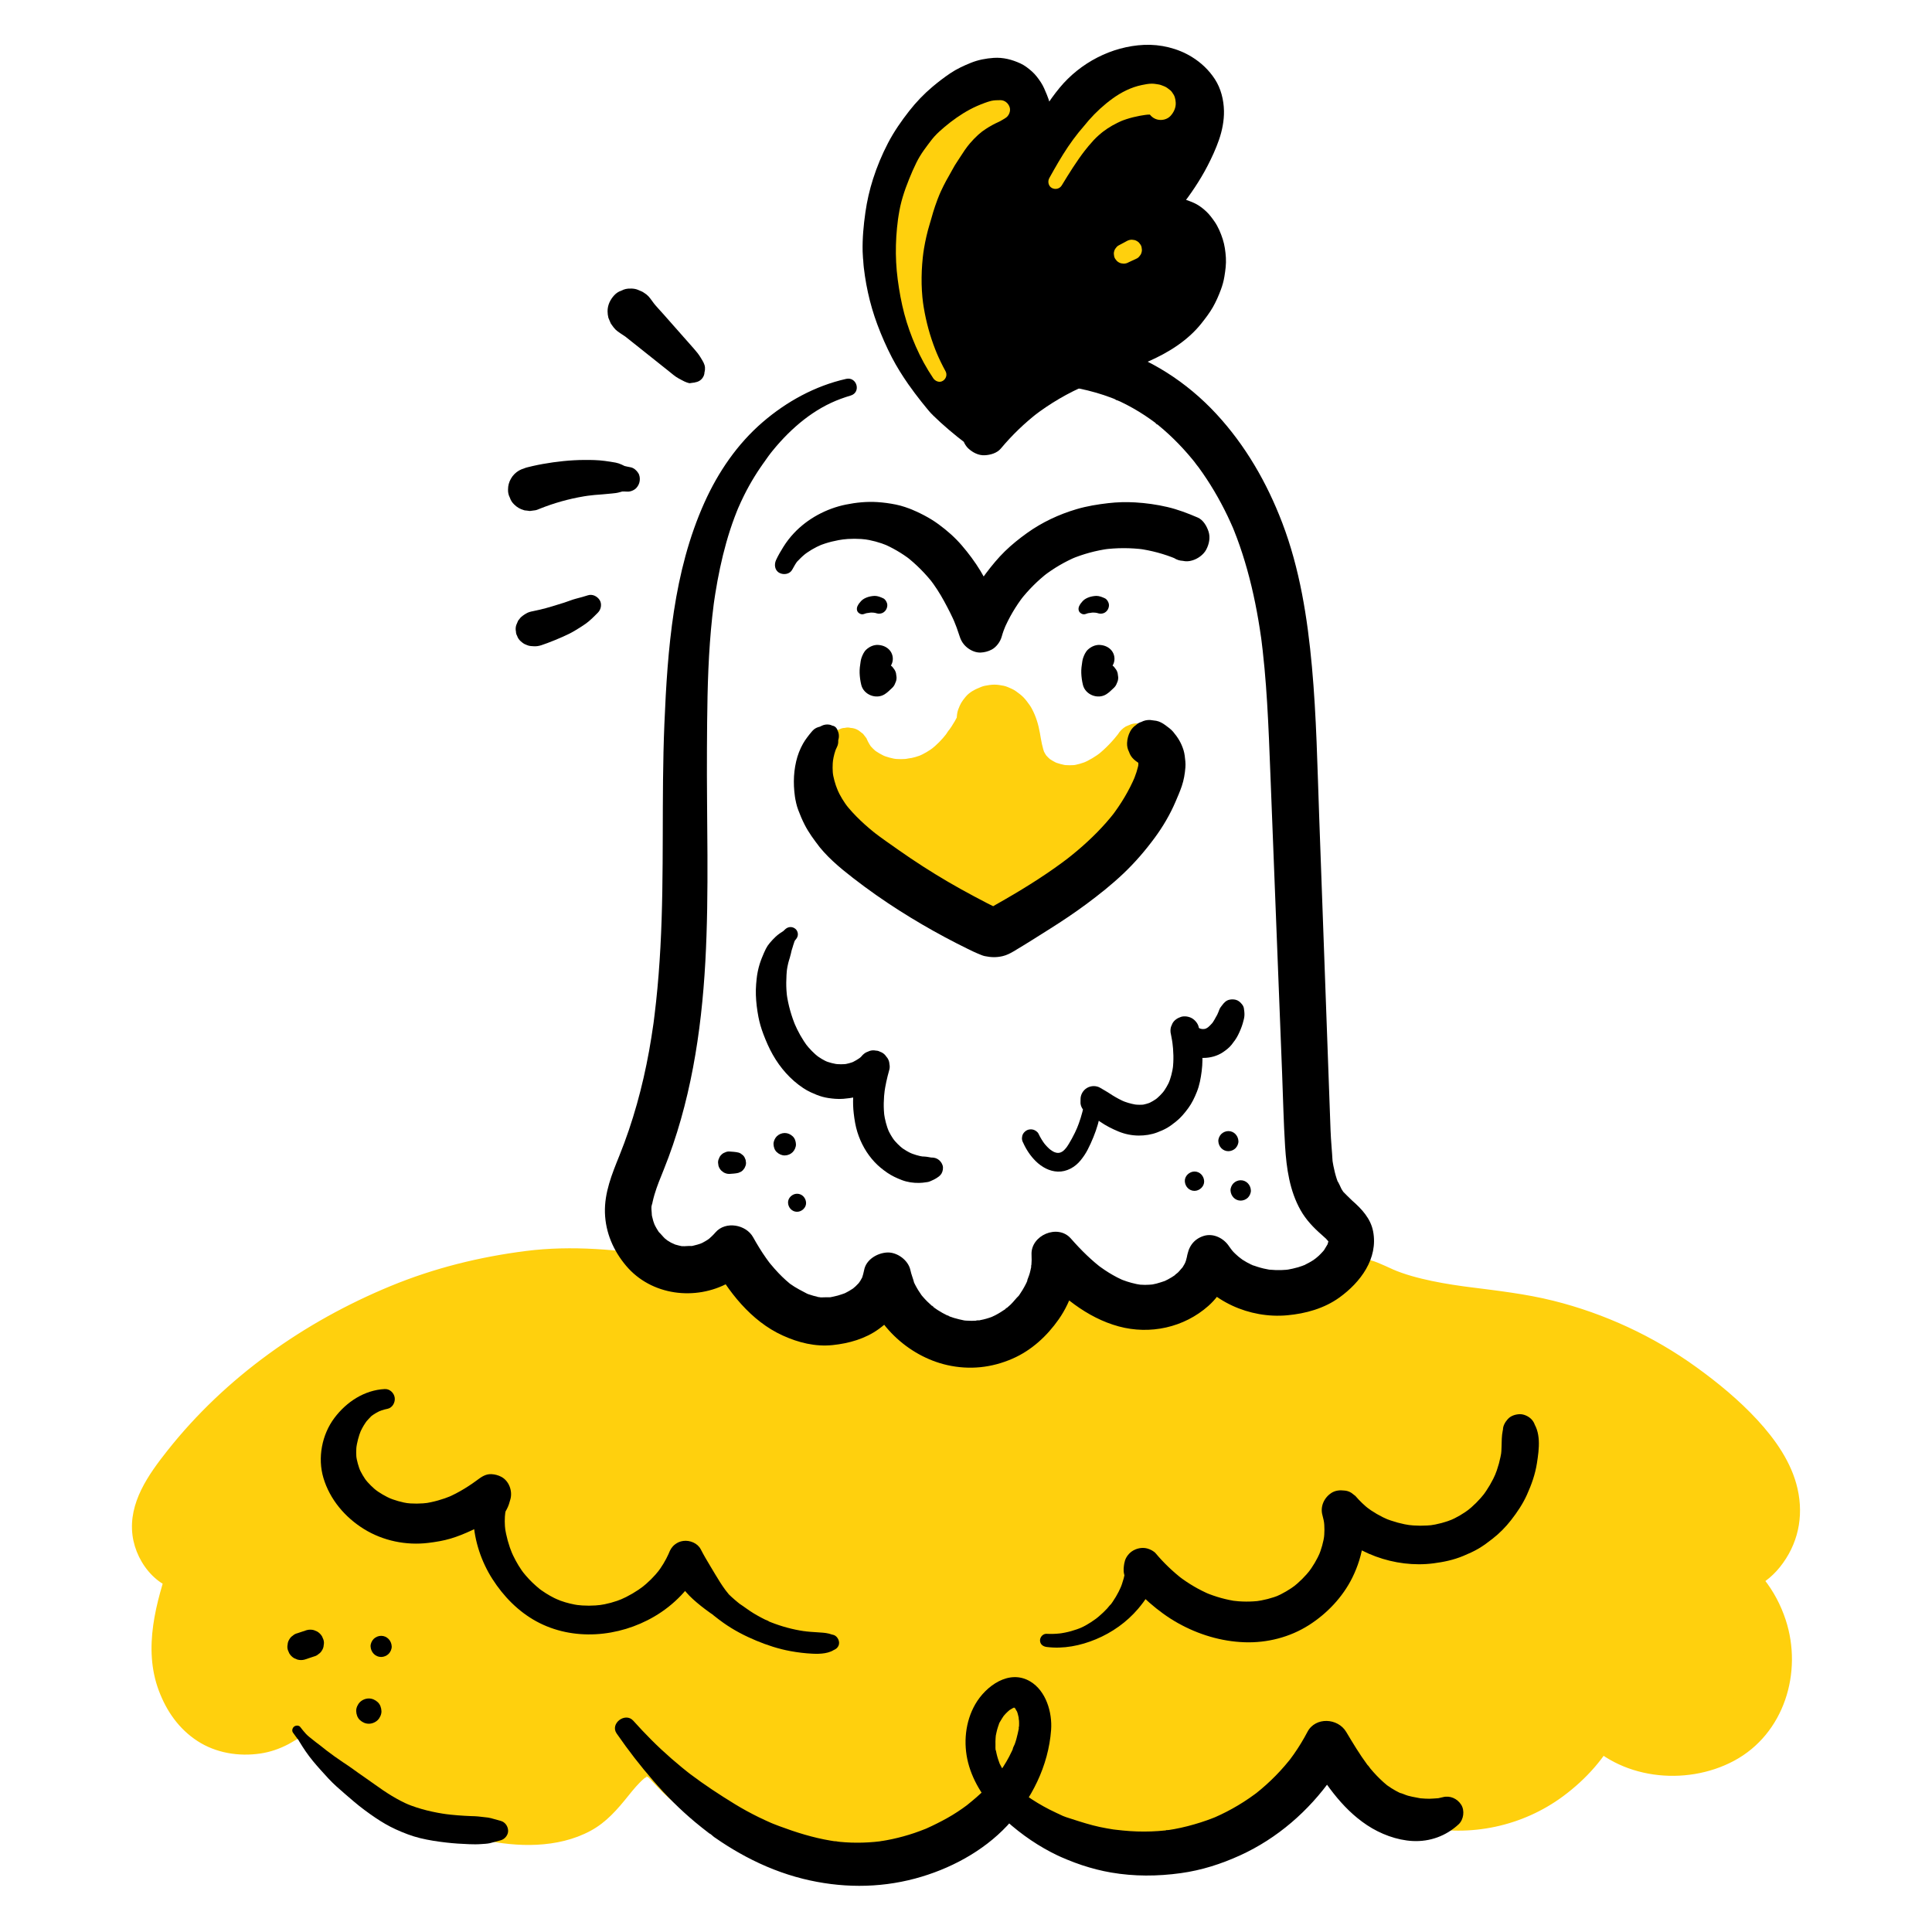 <?xml version="1.0" encoding="UTF-8"?><svg id="ARTWORK" xmlns="http://www.w3.org/2000/svg" viewBox="0 0 1000 1000"><path d="M351.399,667.993c-1.94.426-3.882.842-5.826,1.245-.973.202-1.948.401-2.922.597-.115.023-1.4.391-.459.132-.765.21-1.667.296-2.461.475-3.742.845-7.495,1.645-11.256,2.401-7.694,1.546-15.418,2.916-23.189,4.008.727-.098,1.455-.196,2.182-.293-4.558.459-9.1,1.349-13.643,1.963l2.464-.331c-6.756.907-13.485,1.995-20.241,2.917l2.76-.371c-9.623,1.245-19.239,2.61-28.846,3.975-8.808,1.252-17.573,2.616-26.237,4.657-17.649,4.157-35.301,10.17-50.452,20.332-8.075,5.416-15.625,11.738-22.013,19.084-6.394,7.353-12.008,15.419-16.52,24.059-4.602,8.812-8.346,18.165-11.18,27.693-1.26,4.239-2.337,8.532-3.242,12.861-1.191,5.701-1.785,11.578-2.299,17.378-.936,10.572-.998,21.2-.572,31.8.436,10.856,1.64,21.625,2.998,32.4.41,3.251.823,6.503,1.273,9.749l-.324-2.412c.416,3.202.874,6.399,1.322,9.598.263,1.882,2.303,4.247,3.924,5.103,1.724.911,3.502,1.274,5.444,1.013,4.173-.561,7.374-4.103,7.403-8.386.061-9.065.051-18.132.261-27.195.208-8.994.413-18.008,1.02-26.986.345-5.107.925-10.177,1.454-15.265l-.443,3.298c.263-1.811.487-3.628.728-5.442l-.447,3.323c.94-6.993,2.395-13.843,3.82-20.745,1.269-6.146,2.885-12.222,4.881-18.172,1.139-3.396,2.406-6.746,3.796-10.047l-1.336,3.166c3.979-9.381,9.005-18.307,15.237-26.382l-2.07,2.679c5.069-6.522,10.894-12.392,17.42-17.46-.892.689-1.784,1.378-2.676,2.067,8.575-6.611,18.199-11.752,28.151-15.966-1.038.438-2.075.876-3.113,1.314,8.527-3.587,17.354-6.406,26.288-8.785,9.012-2.4,18.055-4.688,27.139-6.805,9.106-2.122,18.246-4.11,27.297-6.46,5.369-1.394,10.645-2.952,15.902-4.722,5.337-1.797,10.588-3.789,15.845-5.804,6.173-2.366,12.292-4.866,18.372-7.461,6.129-2.617,10.637-4.769,16.852-7.947,1.404-.718,1.916-2.62,1.31-3.998-.659-1.5-2.179-2.205-3.777-1.854h0Z" style="stroke-width:0px;"/><path d="M652.716,673.845c2.486,1.271,4.982,2.523,7.49,3.751.624.306,1.237.649,1.861.948.014.006,1.819.763.78.317.257.11.511.227.766.341,1.341.594,2.684,1.182,4.03,1.764,5.464,2.361,10.964,4.64,16.504,6.816,10.386,4.08,20.851,8.07,31.635,10.967,9.242,2.482,18.576,4.573,27.899,6.726,9.098,2.1,18.13,4.42,27.176,6.721,10.049,2.557,19.987,5.611,29.552,9.634-1.038-.438-2.075-.876-3.113-1.314,9.953,4.214,19.576,9.355,28.151,15.966-.892-.689-1.784-1.378-2.676-2.067,6.526,5.067,12.351,10.937,17.42,17.46l-2.07-2.679c6.231,8.074,11.258,17.001,15.237,26.382l-1.336-3.166c4.911,11.663,7.948,23.892,10.405,36.276.834,4.206,1.521,8.438,2.092,12.688l-.447-3.323c.24,1.814.464,3.631.728,5.442l-.443-3.298c.94,9.039,1.745,18.04,2.036,27.129.288,8.999.544,18.0.611,27.004.038,5.104.053,10.209.088,15.313.029,4.262,3.227,7.824,7.403,8.386,1.82.245,3.854.012,5.444-1.013,1.728-1.114,3.625-2.966,3.924-5.103.448-3.198.906-6.395,1.322-9.598l-.324,2.412c1.569-11.323,3.159-22.747,3.861-34.162.657-10.674.929-21.398.375-32.083-.553-10.666-1.745-21.35-4.367-31.716-2.437-9.636-5.857-18.963-9.993-27.998-3.672-8.021-8.169-15.65-13.54-22.651-3.279-4.275-6.649-8.434-10.461-12.251-3.801-3.806-7.946-7.165-12.218-10.426-14.552-11.109-31.896-17.908-49.488-22.532-8.524-2.241-17.118-3.907-25.829-5.228-8.876-1.346-17.781-2.489-26.673-3.723-2.919-.405-5.833-.839-8.756-1.217.92.124,1.84.247,2.76.371-6.756-.922-13.485-2.01-20.241-2.917l2.464.331c-4.543-.614-9.085-1.504-13.643-1.963l2.182.293c-7.771-1.093-15.495-2.462-23.189-4.008-3.761-.756-7.514-1.556-11.256-2.401-.827-.187-1.627-.312-2.461-.475.818.16-.2-.08-.459-.132-.975-.196-1.949-.395-2.922-.597-1.945-.403-3.886-.819-5.826-1.245-1.55-.341-3.166.335-3.777,1.854-.564,1.401-.133,3.26,1.31,3.998h0Z" style="stroke-width:0px;"/><path d="M341.89,657.236c-93.357-10.884-191.099,30.355-248.445,104.823-6.501,8.442-12.75,17.988-12.822,28.642-.072,10.655,8.792,21.931,19.347,20.476-4.431,13.196-8.909,26.653-9.126,40.571-.216,13.919,4.509,28.63,15.498,37.176,10.39,8.08,25.656,9.269,37.172,2.895,5.364-2.969,11.64-7.513,16.891-4.348,2.336,1.408,3.619,4.007,4.973,6.375,12.735,22.28,39.257,31.982,63.637,39.997,27.33,8.985,61.84,16.284,81.172-5.022,8.513-9.383,16.964-24.828,28.845-20.43,3.635,1.346,6.287,4.433,8.922,7.276,22.904,24.713,56.981,38.645,90.638,37.058,33.657-1.587,66.272-18.665,86.748-45.423,18.91,25.644,51.55,40.493,83.306,37.898,31.757-2.595,61.553-22.545,76.049-50.919,14.141,25.633,43.246,42.253,72.508,41.405,29.263-.849,57.356-19.127,69.987-45.537,19.115,22.954,59.733,22.436,78.256-.998,18.523-23.434,9.647-63.074-17.101-76.371,16.478,3.624,31.556-14.187,31.018-31.05-.538-16.863-11.744-31.443-23.849-43.196-29.601-28.741-67.917-48.386-108.531-55.647-24.37-4.356-49.964-4.499-72.541-14.654-3.674-1.653-7.345-3.59-11.359-3.933-6.13-.523-11.85,2.719-17.582,4.956-17.622,6.878-38.68,4.104-53.919-7.105-12.03,27.677-53.245,36.849-75.876,16.885-5.798,21.843-28.537,36.764-51.135,36.974-22.598.211-44.071-12.394-58.241-29.998-21.132,18.976-60.835,7.371-68.421-19.999-9.4-2.922-19.652-3.04-29.116-.335" style="fill:#ffd00d; stroke-width:0px;"/><path d="M343.716,650.611c-23.184-3.871-47.924-6.092-71.334-3.123-24.212,3.071-47.621,8.851-70.205,18.168-44.653,18.422-85.39,47.11-115.496,85.142-9.867,12.465-20.248,27.014-18.101,43.837,1.945,15.234,14.783,30.527,31.389,28.947l-11.961-15.702c-7.183,21.305-14.081,45.107-5.807,67.178,3.975,10.603,10.36,19.805,19.948,26.057,9.603,6.262,21.441,8.16,32.637,6.498,5.081-.754,9.855-2.406,14.42-4.794,2.218-1.16,4.299-2.601,6.566-3.665-1.431.671,1.075-.304,1.376-.452.903-.234.823-.207-.242.083-1.324.024-2.484-.343-3.479-1.101l-.52-.655c.426.665.83,1.343,1.213,2.034.408.695.791,1.401,1.208,2.092,1.603,2.654,3.462,5.121,5.381,7.554,2.757,3.494,5.8,6.702,9.197,9.579,15.131,12.814,33.684,20.023,52.289,26.221,17.776,5.921,36.774,11.292,55.7,10.328,9.688-.493,19.172-2.59,27.761-7.207,8.229-4.423,13.939-11.134,19.677-18.271,2.511-3.123,5.073-6.263,8.131-8.874,1.408-1.202-2.232,1.065.476-.288l.856-.504c1.231-.617,1.155-.599-.229.056,2.898.349-1.855-.281.043-.126.893.008.636-.073-.77-.244,1.209.379,1.318.331.325-.143,1.123.121,2.149,1.489,3.574,2.965,1.835,1.901,3.603,3.857,5.498,5.701,3.907,3.801,8.113,7.243,12.449,10.538,15.886,12.07,34.96,20.546,54.62,24.035,45.963,8.157,94.624-9.675,123.398-46.801-6.196-.798-12.392-1.597-18.588-2.395,17.035,22.76,42.348,38.764,70.703,42.78,27.724,3.926,55.943-3.032,78.347-20.02,12.696-9.627,23.392-21.573,30.773-35.764h-20.495c12.735,22.637,35.566,39.526,60.938,45.147,25.497,5.648,52.685-.125,73.689-15.695,11.944-8.854,21.997-20.049,28.578-33.46l-19.029,2.452c18.984,22.3,53.807,26.11,78.937,12.653,25.925-13.882,35.651-45.795,26.697-72.98-5.019-15.24-15.206-28.899-29.646-36.33-3.189,7.564-6.377,15.127-9.566,22.691,13.943,2.688,27.366-2.557,36.236-13.636,9.355-11.685,12.415-25.942,9.134-40.526-3.06-13.601-11.537-25.585-20.842-35.664-9.451-10.237-20.378-19.231-31.659-27.371-22.097-15.945-47.443-27.69-73.881-34.289-14.34-3.579-29.014-5.22-43.647-7.094-.988-.127-1.976-.251-2.962-.384.329.044,1.273.174-.245-.038-1.721-.24-3.441-.49-5.158-.758-3.663-.572-7.316-1.214-10.943-1.981-6.927-1.464-13.952-3.289-20.464-6.114.306.133,1.04.438-.315-.177-1.153-.524-2.3-1.062-3.462-1.565-2.386-1.033-4.826-2.187-7.356-2.832-5.119-1.304-10.265-1.227-15.4-.076-1.849.414-3.632,1.068-5.395,1.754-1.487.579-2.967,1.233-4.429,1.852-.214.091-2.05.848-.88.374-3.298,1.336-6.671,2.42-10.161,3.132-.856.175-1.726.341-2.592.465,1.423-.205.297-.046-.479.007-1.756.119-3.506.215-5.266.203-1.977-.014-3.957-.126-5.922-.346-1.544-.173-.098-.028.176.018-1.084-.183-2.162-.394-3.235-.634-1.716-.385-3.412-.846-5.086-1.385-.627-.202-1.246-.43-1.872-.634l-1.234-.461c.859.39.878.398.059.026-3.415-1.538-6.609-3.465-9.651-5.642-5.273-3.775-15.027-1.326-17.71,4.644-.69,1.536-1.435,3.038-2.294,4.488-.511.863-1.09,1.671-1.621,2.52-.775,1.239-.433.54.233-.232-1.195,1.383-2.373,2.75-3.69,4.021-.596.575-1.206,1.135-1.833,1.677-.281.243-2.504,1.954-1.016.86,1.495-1.099-.819.53-1.122.732-.693.463-1.4.905-2.115,1.332-1.44.86-2.924,1.616-4.426,2.358-1.305.644-1.738.682-.142.097-.949.348-1.885.713-2.845,1.031-1.598.529-3.222.985-4.862,1.366-.958.222-5.853.879-2.529.582-1.677.15-3.342.319-5.027.361-1.674.042-3.351.005-5.021-.114-.099-.007-3.309-.301-1.266-.08,1.99.216-.833-.159-1.238-.237-1.628-.315-3.242-.713-4.828-1.198-.953-.291-1.877-.641-2.819-.963-2.257-.773,1.091.802-.105-.058-1.305-.939-2.986-1.525-4.363-2.39-.708-.445-1.384-.93-2.079-1.393,1.807,1.203.405.32-.541-.493-7.249-6.233-18.852-4.186-21.628,5.71-.374,1.333-.791,2.639-1.259,3.942-.331.863-.268.738.19-.374-.239.535-.492,1.063-.759,1.585-1.137,2.271-2.469,4.424-3.952,6.484,1.297-1.8-.486.549-.915,1.032-.781.879-1.592,1.732-2.429,2.557-.842.83-1.747,1.585-2.606,2.394-2.11,1.987,1.086-.605-1.106.904-2.134,1.469-4.285,2.857-6.577,4.07-1.231.651-2.482,1.274-3.762,1.824,2.071-.89-.788.243-1.363.441-2.262.778-4.57,1.418-6.911,1.911-.76.16-3.607.626-1.269.317-1.377.182-2.768.279-4.155.339-2.77.12-5.505-.026-8.266-.237-2.742-.21,1.252.386-1.678-.252-1.262-.275-2.532-.497-3.789-.804-2.512-.613-4.989-1.369-7.417-2.258-.26-.095-3.651-1.523-1.712-.654-1.385-.621-2.749-1.29-4.094-1.994-2.508-1.313-4.943-2.761-7.298-4.333-1.09-.728-2.163-1.481-3.216-2.26,1.633,1.206-1.512-1.23-1.504-1.222-4.36-3.655-8.302-7.741-11.9-12.144-4.631-5.666-13.466-4.218-18.3,0-.483.434-.979.854-1.486,1.26,1.221-.934,1.449-1.129.682-.586-.966.373-1.921,1.26-2.838,1.772-.834.466-1.692.859-2.543,1.291,2.882-1.462.346-.167-.432.098-2.128.726-4.278,1.076-6.447,1.605,3.204-.78.517-.08-.355-.016-.957.07-1.917.108-2.876.116-1.285.011-2.57-.033-3.851-.129-.832-.062-3.76-.606-.403.017-1.912-.355-3.809-.715-5.684-1.243-1.25-.352-2.458-.806-3.693-1.199-2.542-.808,2.098,1.118-.49-.181-1.875-.941-3.729-1.875-5.503-3.004-.946-.602-1.86-1.245-2.767-1.905,1.711,1.245.701.536-.338-.396-1.543-1.383-2.797-3.019-4.268-4.458-.597-.733-.404-.486.578.741-.369-.514-.725-1.036-1.067-1.568-.514-.799-.998-1.619-1.447-2.457-.303-.564-1.476-3.448-.318-.374-.399-1.06-.726-2.141-1.108-3.205-2.158-6.012-6.06-8.826-12.019-10.299-3.735-.923-7.619-1.449-11.444-1.768-7.246-.603-14.707.336-21.708,2.225-6.534,1.763-11.183,9.292-9.038,15.918,2.168,6.701,8.915,10.928,15.918,9.038,7.65-2.064,14.405-1.972,22.236.335l-9.038-9.038c10.905,37.282,61.18,50.9,90.049,25.709h-18.3c16.907,20.684,44.205,35.99,71.552,33.582,26.827-2.363,51.98-19.63,59.453-46.268-7.21,1.903-14.419,3.807-21.628,5.71,15.067,12.955,34.732,16.963,54.01,12.858,17.686-3.766,34.661-15.63,42.193-32.36l-17.71,4.644c10.818,7.754,23.961,11.838,37.194,12.535,6.383.336,12.928-.371,19.15-1.792,6.795-1.553,11.814-4.521,17.544-6.265.672-.204,1.35-.408,2.037-.556-.262.057-1.6.084.003-.007,2.041-.116,1.502-.138,3.047.522,2.461,1.052,6.33,2.78,9.693,4.148,5.926,2.412,12.059,4.238,18.295,5.655,6.516,1.48,13.124,2.518,19.741,3.426,3.863.53,7.73,1.037,11.598,1.526,1.483.188,2.967.373,4.45.562.742.094,1.483.189,2.224.284.413.053,3.276.431,1.731.222,12.452,1.69,24.738,4.198,36.742,7.941,12.524,3.905,21.51,7.628,32.843,13.54,21.34,11.131,40.799,24.633,55.764,43.779.175.224,1.13,1.545,2.033,2.885.872,1.293,1.706,2.61,2.491,3.958.889,1.526,1.699,3.092,2.465,4.683-.019-.04.82,1.929.413.913-.311-.776.454,1.345.528,1.563.556,1.651,1.022,3.328,1.385,5.031.136.638.271,1.281.369,1.926-.209-1.372-.021-.016.009.597.076,1.602.088,3.18-.031,4.782.169-2.275-.257,1.035-.463,1.82-.148.565-.307,1.126-.485,1.682-.089.281-1.227,3.081-.632,1.783.544-1.188-.318.55-.365.629-.396.671-.743,1.369-1.149,2.034-.304.498-.636.975-.951,1.465-.71,1.102.967-.922-.524.682-.911.981-1.843,1.908-2.815,2.828-1.015.961.135-.036.332-.182-.744.553-1.544,1.014-2.327,1.507-.465.293-.965.528-1.45.784,1.051-.554,1.074-.308-.048-.013-.519.137-1.048.291-1.562.446-.924.278-2.627-.011-.442.145-.796-.057-4.634-.438-2.242.015-6.06-1.147-12.225,1.171-14.646,7.188-2.184,5.429-.518,12.646,5.079,15.503,1.232.629,2.444,1.285,3.619,2.016.458.285,3.203,2.175,2.119,1.372-.972-.72,1.395,1.191,1.892,1.645,1.131,1.035,2.206,2.129,3.231,3.269.562.625,2.395,3.001.976,1.059.808,1.105,1.584,2.231,2.309,3.392.636,1.018,1.233,2.06,1.799,3.119.243.455.481.912.71,1.373-.003-.006,1.34,2.877.668,1.339-.634-1.452.219.567.347.92.235.649.472,1.297.691,1.952.383,1.147.731,2.305,1.04,3.474s.579,2.349.812,3.535c.133.676.21,1.37.364,2.04.337,1.465-.116-2.089.019.317.136,2.416.301,4.8.212,7.224-.05,1.373-.168,2.738-.308,4.104.279-2.709-.2.883-.396,1.787-.546,2.505-1.313,4.935-2.218,7.331-.647,1.714.879-1.74.022-.12-.239.451-.443.924-.678,1.378-.707,1.37-1.488,2.702-2.336,3.99-.438.666-2.323,2.972-.87,1.29-.924,1.07-1.851,2.123-2.857,3.119-.873.864-1.793,1.668-2.721,2.47-1.048.906.276-.183.424-.292-.839.623-1.703,1.218-2.583,1.783-2.059,1.322-4.22,2.464-6.447,3.476,2.34-1.064-1.359.458-1.98.663-1.335.441-2.689.828-4.055,1.163-1.2.294-2.409.529-3.623.757-.377.071-2.598.354-.998.17,1.605-.185-.637.04-1.014.062-2.656.156-5.293.24-7.953.08-.707-.043-1.408-.12-2.114-.167-3.336-.219,1.451.289-.438-.05-1.563-.281-3.114-.58-4.653-.974-1.36-.348-2.708-.749-4.036-1.204-.664-.228-1.316-.478-1.974-.721,1.617.598.479.234-.466-.231-2.674-1.315-5.217-2.793-7.634-4.54,1.919,1.387-1.044-.942-1.585-1.448-1.293-1.208-2.488-2.5-3.639-3.843-4.851-5.659-15.768-4.251-19.029,2.452-1.082,2.223-2.235,4.405-3.514,6.522-.744,1.232-1.525,2.441-2.337,3.629-.305.446-2.316,3.2-1.399,2.021-3.275,4.213-7.083,8.058-11.147,11.507-.326.277-2.634,2.126-1.421,1.2-.982.75-1.994,1.464-3.012,2.162-2.379,1.629-4.843,3.138-7.377,4.514-5.282,2.87-7.3,3.697-13.066,5.402-2.365.699-4.763,1.29-7.183,1.765-1.209.237-2.425.457-3.646.625,1.778-.245-1.761.133-2.336.175-2.694.195-5.399.245-8.098.146-1.25-.046-2.501-.123-3.747-.231-.623-.054-1.245-.119-1.867-.187-2.074-.226,1.516.263-.542-.077-11.332-1.871-19.244-4.904-28.508-10.833-9.142-5.851-17.071-14.29-22.585-24.083-4.23-7.514-16.375-7.929-20.495,0-5.462,10.509-11.09,17.649-20.317,25.599-3.429,2.954-7.707,5.968-12.77,8.873-2.516,1.444-5.104,2.716-7.714,3.977-1.749.845.082.047-1.724.76-1.537.607-3.085,1.184-4.649,1.716-2.736.93-5.517,1.733-8.328,2.404-1.205.287-2.416.55-3.631.788-.811.159-1.627.287-2.438.443-.585.112-1.832.292-.529.114-5.837.797-11.818.858-17.686.422-4.535-.337-9.782-1.274-15.604-2.924-2.865-.812-5.657-1.8-8.451-2.825-1.73-.635-.194-.005-1.874-.763-1.548-.698-3.083-1.427-4.596-2.199-3.024-1.543-5.969-3.247-8.814-5.099-1.423-.926-2.807-1.906-4.192-2.888.089.063-1.582-1.181-.833-.607.458.351-1.74-1.421-1.783-1.457-2.438-2.04-4.772-4.205-6.987-6.485-2.222-2.286-4.873-5.35-5.969-6.813-3.985-5.32-13.421-9.067-18.588-2.395-22.516,29.072-56.895,44.718-92.985,41.705-16.457-1.374-34.038-7.592-48.764-17.265-7.319-4.807-13.281-10.196-19.712-17.097-7.843-8.418-18.341-13.385-29.647-8.751-8.494,3.482-14.202,10.588-19.831,17.522-2.433,2.997-4.917,5.81-7.731,8.449-1.683,1.579-.652.534-.202.208-.901.654-1.833,1.267-2.788,1.84-.792.476-1.617.883-2.419,1.337-.489.255-.985.497-1.487.726,1.224-.489,1.173-.475-.15.041-1.761.594-3.505,1.175-5.314,1.615-.911.221-1.828.414-2.749.588-.591.112-3.063.463-.688.168-4.268.529-8.6.569-12.889.334-2.018-.111-4.023-.307-6.032-.522-3.943-.422,2.317.466-1.608-.234-.81-.144-1.624-.267-2.435-.411-4.478-.796-8.912-1.822-13.307-2.989-8.332-2.213-16.536-4.946-24.656-7.834-3.652-1.298-8.976-3.312-11.547-4.417-2.763-1.188-7.981-3.707-11.525-5.694-1.8-1.008-3.569-2.067-5.302-3.187-.859-.555-1.71-1.123-2.55-1.708-.027-.019-3.243-2.403-1.418-.982-3.511-2.734-6.642-5.877-9.539-9.244-.194-.225-1.384-1.845-.307-.371-.722-.988-1.41-2.001-2.063-3.036-1.071-1.695-1.956-3.507-3.059-5.181-3.94-5.979-9.892-10.48-17.36-10.514-6.833-.03-12.693,3.194-18.485,6.432-.76.425-1.515.847-2.29,1.248-1.349.648-1.53.73-.541.244-.596.218-1.2.412-1.811.583-1.018.299-2.044.528-3.08.755-1.509.267-1.668.293-.476.079-.634.057-1.268.09-1.904.101-7.333.215-15.211-3.129-18.884-9.037-5.099-8.2-6.685-15.497-6.068-25.773.665-11.074,4.844-23.047,8.564-34.188,2.385-7.141-4.117-16.46-11.961-15.702-.982.095-3.252-.082-1.102.329-.963-.184-2.83-1.159-1.105-.189-.729-.41-2.468-1.91-1.098-.593-.407-.391-.798-.799-1.203-1.189-1.321-1.273.834,1.373-.203-.17-.309-.46-1.725-2.887-1.331-2.071.546,1.133-.209-.547-.248-.677-.167-.558-.339-1.109-.48-1.675-.139-.558-.281-1.128-.361-1.698.041.289.117,1.818.178.434.028-.639.354-4.017.107-2.74,1.906-9.878,9.351-18.445,15.878-26.224,6.851-8.165,14.189-15.927,21.963-23.219,4.04-3.79,8.198-7.454,12.464-10.989,1.969-1.631,3.959-3.237,5.974-4.81,1.087-.849.293-.227.066-.053.508-.389,1.019-.774,1.53-1.159,1.193-.898,2.393-1.787,3.6-2.665,35.119-25.557,73.642-41.608,116.302-49.594,22.562-4.224,46.814-7.201,70.989-5.713,7.616.469,9.519-12.211,1.826-13.495h0Z" style="fill:#ffd00d; stroke-width:0px;"/><path d="M437.947,196.113c-16.015,3.601-30.8,11.722-43.186,22.386-13.144,11.316-23.031,25.826-30.126,41.59-16.109,35.791-19.136,75.922-20.748,114.673-1.599,38.439.033,76.943-2.045,115.377-.511,9.448-1.229,18.886-2.247,28.293-.241,2.23-.507,4.456-.772,6.683-.141,1.186-.288,2.371-.44,3.555-.057.444-.117.887-.173,1.331-.199,1.548.342-2.424.008-.091-.676,4.715-1.41,9.42-2.26,14.107-3.357,18.506-8.331,36.714-15.374,54.167-3.825,9.478-7.789,19.142-7.465,29.586.319,10.28,4.389,19.609,10.961,27.404,13.012,15.432,35.895,18.249,53.181,8.716,3.939-2.172,7.641-5.102,10.621-8.473-6.491-.836-12.981-1.673-19.472-2.509,8.358,15.518,20.27,30.861,36.697,38.336,8.158,3.712,16.87,5.903,25.888,4.968,8.422-.872,16.937-3.282,23.872-8.322,8.022-5.83,14.562-13.867,16.364-23.872h-23.951c4.38,20.737,22.496,37.916,42.997,42.544,11.595,2.617,23.048,1.394,33.891-3.361,9.765-4.282,17.77-11.684,23.842-20.348,6.691-9.547,10.379-21.747,9.728-33.412-6.774,2.806-13.549,5.612-20.323,8.418,11.241,12.598,25.027,24.174,41.63,28.685,16.248,4.415,33.778.586,46.417-10.617,7.353-6.516,11.231-15.262,12.337-24.87-7.285,1.973-14.569,3.946-21.854,5.919,10.646,16.602,30.754,25.575,50.282,23.819,9.555-.859,19.212-3.541,27.081-9.225,10.846-7.835,20.12-20.116,17.415-34.237-1.277-6.67-5.96-11.653-10.89-15.948-.402-.35-4.808-4.7-4.765-4.722l.936,1.224c-.297-.4-.585-.808-.862-1.222-.277-.413-.544-.833-.802-1.258-.343-.564-1.625-3.819-2.071-3.969.163.055,1.043,2.785.341.763-.248-.714-.519-1.419-.753-2.138-.354-1.088-.666-2.19-.946-3.299-.284-1.122-.533-2.252-.753-3.388-.148-.764-.282-1.53-.405-2.298-.138-.86-.188-3.325-.011.074-.28-5.35-.85-10.676-1.044-16.041-.985-27.183-1.97-54.367-2.955-81.55-.973-26.848-1.946-53.696-2.919-80.544-.942-25.986-1.405-52.059-3.768-77.966-2.303-25.24-6.302-50.729-15.387-74.506-7.901-20.679-19.011-39.997-34.096-56.299-15.17-16.394-34.474-28.934-56.007-35.102-25.197-7.218-51.613-5.772-77.262-2.262-6.035.826-12.049,1.791-18.051,2.827-6.447,1.113-10.646,9.369-8.712,15.344,2.248,6.947,8.436,9.904,15.344,8.712,5.852-1.01,11.715-1.933,17.593-2.775,1.943-.278-3.163.401-.133.02.607-.076,1.213-.155,1.821-.23,1.518-.187,3.036-.365,4.556-.529,3.036-.329,6.078-.614,9.124-.838,5.754-.424,11.525-.645,17.296-.578,2.864.033,5.726.138,8.584.322,1.349.087,2.696.192,4.043.316.747.069,1.492.145,2.238.226.397.043,3.518.369,1.467.155-2.142-.223.794.122,1.012.155.591.091,1.182.185,1.772.284,1.474.248,2.944.521,4.409.823,2.931.604,5.841,1.318,8.715,2.153,2.601.756,5.173,1.608,7.709,2.56.637.239,1.272.486,1.904.739.977.39,2.039,1.344-.53-.242,1.041.643,2.32,1.025,3.43,1.552,4.398,2.089,8.644,4.495,12.71,7.173,1.979,1.304,3.896,2.688,5.803,4.094.785.579.999,1.331-.738-.575.401.44.997.791,1.462,1.168,1.067.866,2.119,1.75,3.155,2.652,3.594,3.129,7.001,6.472,10.22,9.985,1.619,1.766,3.188,3.577,4.711,5.427.723.877,1.404,1.794,2.138,2.661-2.484-2.93.471.649,1.038,1.426,5.784,7.92,10.779,16.406,15.017,25.247.992,2.068,1.923,4.162,2.847,6.261,1.11,2.522-1.088-2.709-.068-.151.188.472.384.941.573,1.413.519,1.296,1.021,2.598,1.509,3.905,1.994,5.346,3.734,10.789,5.272,16.284,3.197,11.419,5.48,23.079,7.148,34.815.086.609.63,3.772.067.439.104.613.162,1.247.24,1.863.196,1.554.382,3.108.559,4.664.354,3.115.672,6.235.96,9.357.547,5.943.984,11.896,1.349,17.853.756,12.332,1.21,24.681,1.694,37.026,1.013,25.841,2.025,51.682,3.038,77.523,1.013,25.841,2.025,51.682,3.038,77.523.488,12.466.747,24.966,1.526,37.417.713,11.388,2.348,23.044,8.056,33.126,2.813,4.969,6.662,8.991,10.928,12.704.74.644,1.48,1.29,2.183,1.975.165.161,1.332,1.586,1.496,1.571-.214.02-1.598-2.47-.563-.703-.032-.054.651,1.215.714,1.228l-.627-1.516c.18.502.322,1.014.426,1.537.173-.029-.611-3.072-.202-.811-.066,1.05-.037,1.048.086-.005.168-1.052.152-1.055-.048-.009-.146.503-.317,1.04-.442,1.552-.626,2.559,1.31-2.076-.094.185-.578.931-1.14,1.889-1.703,2.831-1.427,2.388,1.641-1.839.134-.127-.267.303-.519.617-.787.919-.664.749-1.361,1.47-2.086,2.159-.716.681-1.551,1.265-2.245,1.962,2.551-2.564.57-.449-.489.246-1.665,1.093-3.411,1.995-5.197,2.869-.768.376-1.851.488,1.182-.482-.373.119-.743.296-1.112.434-.933.35-1.879.666-2.834.95-1.927.574-3.881.964-5.856,1.324-1.86.339,1.277-.173,1.344-.174-.593.006-1.211.132-1.803.179-.804.064-1.609.108-2.415.132-2.017.059-4.037-.008-6.046-.201-3.197-.307,2.647.476-.465-.062-.892-.154-1.78-.335-2.663-.54-2.061-.48-4.041-1.14-6.033-1.846-.775-.275-1.752-.969,1.147.507-.352-.179-.732-.322-1.091-.489-.901-.42-1.788-.871-2.657-1.353-.78-.433-1.546-.892-2.296-1.376-1.017-.656-3.467-3.012-.759-.411-1.29-1.239-2.703-2.31-3.934-3.624-.683-.729-1.276-1.537-1.953-2.268,2.525,2.726.348.361-.264-.586-2.726-4.223-8.185-7.027-13.244-5.389-5.32,1.722-8.006,5.927-8.61,11.308-.015.131.531-2.713.199-1.485-.084.31-.114.646-.181.961-.134.631-.294,1.258-.48,1.876-.143.477-1.117,2.961-.282,1.001.803-1.885-.259.437-.508.893-.305.557-.632,1.103-.978,1.637-.168.26-.393.517-.536.791-.53,1.015.895-1.104.879-1.089-1.011.929-1.819,2.124-2.825,3.081-.496.472-1.36.941-1.706,1.507-.026.042,2.075-1.481,1.075-.823-.273.18-.531.39-.8.578-1.179.823-2.41,1.569-3.679,2.244-.591.314-1.194.6-1.796.893-.292.142-.642.241-.917.413-.061.038,2.412-.918,1.233-.546-1.506.476-2.966,1.03-4.504,1.41-.656.162-1.317.302-1.981.425-.321.059-.686.08-.998.175-.12.036,2.726-.296,1.437-.19-1.455.119-2.895.249-4.358.241-.78-.004-1.56-.035-2.337-.093-.457-.034-2.784-.278-.823-.055,1.989.226-.636-.157-1.118-.257-.903-.187-1.8-.4-2.69-.641-1.519-.411-3.018-.899-4.491-1.453-.479-.18-.977-.436-1.464-.577.012.004,2.158.995,1.007.402-.817-.42-1.665-.782-2.483-1.203-2.947-1.518-5.762-3.285-8.451-5.222-.434-.313-.858-.639-1.292-.952-1.292-.93,1.706,1.399.487.371-.719-.606-1.461-1.185-2.178-1.796-1.438-1.224-2.838-2.491-4.205-3.793-2.922-2.782-5.682-5.726-8.346-8.756-6.733-7.655-20.813-1.644-20.323,8.418.092,1.897.08,3.791-.089,5.684-.039.437-.155.962-.15,1.409-.031-3.04.243-1.791.044-.726-.195,1.043-.427,2.079-.701,3.104-.482,1.806-1.405,3.565-1.812,5.367.55-2.437.786-1.796.352-.911-.209.425-.407.855-.621,1.278-.535,1.058-1.109,2.096-1.723,3.11-.492.812-1.008,1.61-1.547,2.392-.27.392-.55.775-.823,1.164-1.14,1.622.408-.595.568-.742-1.554,1.423-2.804,3.242-4.351,4.705-.69.652-1.399,1.284-2.127,1.893-.323.27-.811.576-1.105.896,1.702-1.853,1.532-1.153.738-.609-1.76,1.204-3.542,2.345-5.438,3.326-.837.433-1.727.774-2.557,1.215.192-.102,2.81-1.049.928-.425-.447.148-.886.324-1.333.474-2.025.681-4.09,1.164-6.191,1.543-1.223.221-.967-.435,1.119-.148-.383-.053-1.049.099-1.404.124-.934.066-1.871.096-2.808.095-.934-.001-1.869-.037-2.801-.104-.466-.034-.929-.088-1.395-.125-2.555-.201,2.978.586.474.046-1.833-.395-3.647-.764-5.441-1.323-.895-.279-1.772-.601-2.653-.919-.906-.328-1.375-.999.976.439-.489-.299-1.081-.485-1.598-.733-1.799-.865-3.542-1.845-5.218-2.929-.791-.511-1.556-1.056-2.322-1.603-.954-.681-.444-1.01.815.635-.332-.434-.94-.774-1.351-1.131-1.684-1.461-3.267-3.038-4.725-4.725-.307-.355-.599-.72-.904-1.077-1.654-1.934,1.632,2.39.23.271-.581-.878-1.19-1.73-1.74-2.629-.548-.896-1.065-1.81-1.545-2.745-.213-.415-.42-.834-.62-1.255-.199-.422-.392-.847-.578-1.275l.715,1.67c-.547-2.27-1.504-4.421-1.986-6.733-1.061-5.098-6.812-9.349-11.976-9.118-5.135.23-10.974,3.645-11.976,9.118-.264,1.442-.675,2.79-1.113,4.185-.586,1.869,1.476-2.836.164-.469-.341.616-.658,1.24-1.029,1.84-.263.425-1.828,2.523-.395.721,1.454-1.828-.209.208-.566.6-.477.523-.975,1.027-1.49,1.513-.465.439-2.612,2.167-.829.817,1.778-1.347-.257.157-.736.476-.604.402-1.223.783-1.852,1.145-.543.312-1.094.61-1.653.892-.372.188-.773.34-1.133.548-1.254.725,2.612-.973,1.235-.505-1.412.48-2.781,1.02-4.225,1.41-.721.195-1.447.369-2.178.522-.314.066-.63.117-.944.183-2.095.441.484.081,1.097-.104-1.246.377-2.856.266-4.156.283-1.39.018-3.469.243-4.781-.247.003.001,3.424.605,1.433.168-.309-.068-.624-.116-.934-.179-.723-.149-1.442-.319-2.154-.516-.817-.227-1.625-.485-2.425-.762-.36-.124-.715-.261-1.074-.386-1.587-.55.406.156.879.408-3.253-1.731-6.452-3.265-9.454-5.449-2.243-1.631,1.498,1.286-.161-.128-.676-.576-1.357-1.143-2.018-1.736-1.33-1.193-2.609-2.442-3.841-3.736-1.42-1.492-2.773-3.046-4.088-4.63-.33-.398-.645-.808-.976-1.205-1.041-1.246,1.484,2.005.528.688-.61-.841-1.236-1.668-1.835-2.516-2.458-3.485-4.682-7.124-6.752-10.851-3.663-6.596-14.279-8.539-19.472-2.509-1.193,1.385-2.496,2.588-3.863,3.795-.975.861,1.123-.857,1.068-.834-.376.155-.832.58-1.194.815-.808.524-1.643,1.011-2.496,1.458-.428.224-.867.421-1.296.641-.893.458-1.609.196.942-.39-.804.185-1.607.582-2.4.819-.81.242-1.628.455-2.455.633-.472.102-.947.183-1.422.273-1.703.324.678-.191,1.105-.148-1.749-.177-3.63.204-5.416.071-2.988-.223,2.125.477.021.021-1.065-.231-2.115-.456-3.159-.776-.346-.106-.687-.231-1.033-.336-1.904-.581.68.248.882.429-.559-.501-1.586-.752-2.264-1.128-.737-.409-1.456-.848-2.156-1.318-.18-.121-.899-.769-1.179-.835.765.179,2.055,1.679.491.304-1.361-1.196-2.418-2.727-3.755-3.913-.029-.025,1.487,2.091.799,1.013-.26-.406-.556-.79-.82-1.194-.529-.808-1.022-1.639-1.476-2.492-.226-.425-.413-.876-.652-1.292-.638-1.115.502,1.284.489,1.242-.274-.919-.687-1.802-.966-2.724-.244-.807-.452-1.624-.627-2.448-.075-.353-.137-.709-.208-1.063-.489-2.441.116,2.156.111.711-.006-1.824-.601-4.563.126-6.292-.096.227-.521,2.846-.032.562.094-.439.172-.88.267-1.318.285-1.321.627-2.628,1.011-3.923,1.294-4.367,3.053-8.576,4.755-12.795,13.804-34.212,19.516-70.971,21.543-107.644,2.03-36.723.613-73.513.834-110.265.11-18.343.205-36.658,1.541-54.964.329-4.503.724-9.002,1.212-13.492.228-2.097.479-4.192.745-6.285.249-1.962.063-.463.007-.063.084-.6.168-1.199.255-1.798.174-1.198.355-2.394.545-3.589,1.417-8.913,3.253-17.801,5.699-26.49,1.256-4.463,2.688-8.878,4.32-13.219.368-.979.745-1.954,1.133-2.924.222-.554.446-1.108.675-1.66-.077.186-.378.884.014-.024.946-2.19,1.948-4.356,3.007-6.493,1.698-3.427,3.556-6.775,5.569-10.027,1.008-1.628,2.054-3.232,3.139-4.809.217-.315.436-.629.656-.942.093-.132.987-1.428.518-.766-.416.587.324-.425.329-.433.665-.902,1.206-1.648,1.796-2.542.488-.738,1.047-1.438,1.578-2.146.885-1.182.451-.586.25-.33.316-.404.637-.805.96-1.204,1.286-1.591,2.616-3.147,3.99-4.663,2.552-2.818,5.254-5.501,8.103-8.017,5.461-4.822,11.564-9.034,18.172-12.123,3.292-1.538,6.709-2.767,10.189-3.805,5.527-1.648,3.232-9.88-2.376-8.619h0Z" style="stroke-width:0px;"/><path d="M502.625,365.648c-2.977,14.758-11.65,29.181-25.447,35.205-13.797,6.024-32.615.842-38.392-13.061-5.55,11.397-2.645,25.458,4.165,36.15,6.81,10.691,16.995,18.714,26.982,26.521,12.175,9.518,24.349,19.036,36.523,28.554.967.756,2.01,1.543,3.233,1.645,1.7.141,3.184-1.062,4.462-2.192,29.98-26.507,61.126-54.698,74.444-92.434-7.132,9.623-16.61,18.229-28.279,20.931-11.669,2.702-25.606-2.11-30.443-13.068-2.054-4.654-2.339-9.865-3.482-14.822-1.143-4.957-3.53-10.104-8.112-12.313-4.582-2.209-11.426.443-11.635,5.526" style="fill:#ffd00d; stroke-width:0px;"/><path d="M497.673,364.283c-.309,1.516-.601,3.097-1.121,4.556l.519-1.23c-1.733,3.943-3.889,7.686-6.453,11.148l1.082-1.401c-.815.679-1.32,1.722-1.943,2.583-.329.456-.667.905-1.01,1.35l1.133-1.466c-2.344,3.017-5.022,5.755-8.036,8.107l1.686-1.303c-2.543,1.963-5.298,3.59-8.257,4.847l2.218-.936c-2.429,1.014-4.943,1.746-7.548,2.131l2.682-.36c-1.583-.026-3.212.472-4.79.692l2.713-.365c-2.885.384-5.802.371-8.687-.007l2.808.377c-2.865-.392-5.663-1.148-8.329-2.269l2.607,1.1c-2.471-1.058-4.862-2.413-6.999-4.046l2.249,1.738c-1.671-1.295-3.175-2.779-4.47-4.451l1.747,2.262c-1.144-1.502-2.096-3.128-2.842-4.863l1.132,2.683c-.05-.118-.099-.236-.147-.354l-1.133-2.683-1.756-2.274-2.274-1.756c-1.289-.821-2.682-1.265-4.177-1.333-.996-.268-1.991-.268-2.986,0-1.014.003-1.959.259-2.835.767-.952.267-1.778.748-2.478,1.444-1.223.792-2.187,1.843-2.893,3.152-1.269,2.572-2.418,5.278-3.155,8.06-.723,2.732-1.092,5.592-1.321,8.399-.163,1.992-.143,3.998.035,5.989.256,2.861.647,5.743,1.299,8.545.444,1.91,1.037,3.779,1.746,5.607,1.064,2.746,2.221,5.483,3.621,8.078,2.334,4.328,5.37,8.302,8.532,12.049,5.427,6.431,11.925,11.848,18.501,17.055,7.396,5.856,14.849,11.642,22.275,17.459,3.845,3.012,7.691,6.024,11.536,9.037,1.883,1.475,3.767,2.951,5.65,4.426,1.496,1.172,2.952,2.537,4.656,3.419,3.576,1.85,7.306,2.435,11.252,1.518,3.801-.883,6.705-3.415,9.543-5.92,1.536-1.356,3.07-2.713,4.601-4.073,2.955-2.624,5.899-5.26,8.822-7.921,11.855-10.791,23.387-22.016,33.589-34.406,5.619-6.824,10.955-13.924,15.635-21.428,4.649-7.455,8.484-15.288,11.8-23.418.738-1.809,1.431-3.636,2.083-5.477.484-1.543.553-3.085.207-4.628-.07-1.545-.529-2.983-1.377-4.315l-1.815-2.349c-1.051-1.132-2.296-1.932-3.735-2.4-.905-.525-1.881-.789-2.929-.792-1.543-.345-3.085-.276-4.628.207l-2.772,1.17c-1.744,1.032-3.132,2.42-4.164,4.164-.33.444-.663.884-1,1.323l1.815-2.349c-3.402,4.394-7.234,8.464-11.624,11.883l2.349-1.815c-3.038,2.344-6.322,4.348-9.859,5.844l2.772-1.17c-2.688,1.118-5.496,1.952-8.384,2.353l3.085-.415c-2.704.355-5.436.341-8.138-.021l3.085.415c-2.553-.36-5.048-1.026-7.43-2.016l2.772,1.17c-2.084-.883-4.051-2.005-5.846-3.386l2.349,1.815c-1.449-1.134-2.758-2.421-3.896-3.868l1.815,2.349c-1.07-1.387-1.954-2.888-2.651-4.495l1.17,2.772c-1.509-3.6-2.042-7.471-2.72-11.287-.77-4.334-2.019-8.462-4.1-12.378-.346-.651-.728-1.284-1.153-1.887-.978-1.389-2.012-2.8-3.194-4.031-1.179-1.228-2.609-2.248-3.972-3.235-.629-.455-1.3-.835-2.006-1.154-1.284-.58-2.833-1.343-4.3-1.638-1.604-.322-3.301-.605-4.957-.583-1.594.021-3.227.288-4.784.59-.645.125-1.266.324-1.875.567-3.022,1.203-6.008,2.586-8.129,5.188-2.009,2.465-2.658,3.517-3.795,6.527-.601,1.591-.709,3.366-.803,5.045-.06,1.58.27,3.053.988,4.42.463,1.422,1.253,2.653,2.372,3.692,1.039,1.119,2.27,1.909,3.692,2.372,1.367.718,2.841,1.048,4.42.988,2.967-.133,6.045-1.108,8.113-3.36l1.794-2.322c1.038-1.79,1.56-3.72,1.566-5.791.005-.117.013-.234.025-.351l-.41,3.05c.105-.503.217-.984.415-1.461l-1.162,2.754c.205-.456.458-.876.761-1.273l-1.809,2.342c.386-.481.83-.903,1.31-1.289l-2.349,1.815c.601-.461,1.249-.832,1.944-1.132l-2.772,1.17c.777-.317,1.577-.533,2.408-.654l-3.085.415c.838-.107,1.67-.112,2.509-.007l-3.085-.415c.71.104,1.392.284,2.056.556l-2.772-1.17c.844.369,1.622.853,2.351,1.414l-2.349-1.815c.851.681,1.597,1.455,2.268,2.313l-1.815-2.349c.943,1.244,1.694,2.603,2.313,4.034l-1.17-2.772c1.309,3.106,1.891,6.405,2.458,9.71.31,1.805.621,3.611,1.06,5.39.647,2.617,1.666,5.12,2.804,7.56.56,1.2,1.239,2.344,2.022,3.412,1.335,1.819,2.705,3.657,4.349,5.215,2.577,2.442,5.584,4.66,8.811,6.183,3.358,1.585,6.821,2.949,10.496,3.554,3.723.613,7.459,1.057,11.225.655,3.976-.424,7.793-1.088,11.518-2.557,3.826-1.508,7.506-3.203,10.91-5.519,3.746-2.549,7.316-5.448,10.506-8.672,3.213-3.246,6.041-6.84,8.762-10.502l-21.213-8.943c-.815,2.301-1.696,4.576-2.642,6.826l1.17-2.772c-3.948,9.338-9.008,18.167-14.816,26.468-1.649,2.357-3.359,4.671-5.117,6.949l1.815-2.349c-5.96,7.704-12.478,14.959-19.299,21.908-6.879,7.009-14.061,13.716-21.345,20.301-2.013,1.82-4.035,3.631-6.061,5.436-2.073,1.847-4.091,3.822-6.288,5.521l2.343-1.81c-.466.345-.94.648-1.466.894l2.765-1.167c-.372.154-.737.263-1.134.329l3.076-.413c-.326.032-.632.028-.958-.011l3.076.413c-.322-.062-.62-.152-.925-.273l2.764,1.166c-.68-.311-1.281-.735-1.873-1.188l2.341,1.809c-8.686-6.75-17.346-13.534-26.019-20.3-7.937-6.192-16.094-12.194-23.616-18.894-3.986-3.55-7.751-7.357-11.026-11.58l1.797,2.326c-2.739-3.561-5.084-7.382-6.838-11.523l1.157,2.742c-1.504-3.603-2.594-7.389-3.128-11.26l.408,3.033c-.407-3.095-.448-6.22-.033-9.317l-.404,3.009c.358-2.527,1.015-4.989,1.998-7.346l-1.134,2.686c.159-.371.323-.738.494-1.103h-19.4c.588,1.362,1.301,2.664,2.144,3.885,1.324,1.918,2.774,3.818,4.428,5.473,1.63,1.631,3.509,3.046,5.374,4.384,1.988,1.426,4.056,2.421,6.345,3.331l-2.64-1.114c2.586,1.19,5.236,2.309,8.004,3.006,2.755.694,5.619,1.077,8.447,1.282,1.966.143,3.944.11,5.904-.1,3.502-.376,7.473-.774,10.628-2.498l-2.41,1.017c2.781-1.016,5.528-2.204,8.044-3.775,2.646-1.652,4.98-3.699,7.385-5.665l-1.768,1.366c1.012-.772,1.963-1.536,2.86-2.428.439-.437.867-.885,1.285-1.342,1.003-1.097,1.924-2.255,2.832-3.431,1.646-2.131,3.171-4.319,4.476-6.678,2.598-4.698,4.378-9.78,5.449-15.04.268-1.318.379-2.695.721-3.993.362-1.369.702-2.74.985-4.128.277-1.361.201-2.73-.518-3.958-.624-1.065-1.845-2.082-3.07-2.36-2.561-.583-5.745.772-6.318,3.587h0Z" style="fill:#ffd00d; stroke-width:0px;"/><path d="M508.702,229.712c-26.517-23.122-46.669-54.914-50.573-89.879-3.904-34.965,10.443-72.71,39.836-92.045,8.095-5.325,19.305-9.026,27.029-3.175,4.579,3.469,6.523,9.359,7.814,14.957,3.143,13.637,3.902,27.82,2.234,41.715,5.571-18.051,11.523-36.775,24.437-50.562,12.914-13.788,34.974-20.975,51.159-11.232,3.994,2.404,7.5,5.804,9.392,10.065,3.643,8.205.75,17.777-3.047,25.911-10.305,22.076-27.265,40.992-48.091,53.635,8.799-5.448,18.274-9.801,28.139-12.928,5.051-1.601,10.689-2.847,15.51-.649,3.374,1.538,5.856,4.594,7.498,7.918,7.825,15.831-2.572,35.403-17.088,45.46-14.516,10.057-32.35,13.838-48.493,20.997-17.27,7.659-32.738,19.346-44.823,33.866" style="stroke-width:0px;"/><path d="M512.759,225.656c-1.766-1.599-3.53-3.213-5.202-4.91-1.671-1.694-3.098-3.713-4.553-5.593l1.039,1.345c-2.94-3.814-5.714-7.752-8.31-11.807l.838,1.985c-.448-1.177-.85-2.145-1.605-3.121-.345-.446-.69-.887-1.039-1.329l1.315,1.702c-5.705-7.775-10.713-16.05-14.856-24.761l.972,2.302c-1.32-3.414-3.075-6.669-4.5-10.046l.995,2.357c-4.213-10.043-7.195-20.58-8.665-31.377l.382,2.845c-1.338-10.024-1.421-20.27-.084-30.298l-.397,2.956c1.248-9.171,3.67-18.162,7.253-26.698l-1.138,2.697c3.211-7.59,7.332-14.775,12.365-21.305-.596.772-1.193,1.544-1.789,2.316,4.408-5.681,9.484-10.815,15.174-15.215l-2.342,1.81c3.748-2.878,7.706-5.492,12.072-7.339-.928.392-1.857.784-2.786,1.176,2.476-1.025,5.04-1.803,7.697-2.186l-3.113.418c1.874-.247,3.75-.28,5.627-.034l-3.121-.419c1.279.19,2.513.512,3.714.993-.935-.395-1.87-.789-2.805-1.184,1.133.479,2.186,1.083,3.174,1.817l-2.377-1.836c1.07.829,2.005,1.778,2.84,2.844l-1.837-2.377c1.114,1.472,1.988,3.083,2.714,4.777l-1.184-2.807c2.413,5.802,3.434,12.28,4.268,18.472l-.42-3.126c1.336,10.145,1.407,20.423.197,30.584-.061,1.621.277,3.133,1.014,4.536.475,1.46,1.286,2.723,2.434,3.789l2.383,1.841c1.351.86,2.811,1.326,4.377,1.397,1.043.28,2.087.28,3.13,0,1.567-.071,3.026-.537,4.377-1.397,2.626-1.693,4.476-4.014,5.411-7.036,2.621-8.475,5.286-16.953,8.73-25.137l-1.188,2.816c3.093-7.302,6.825-14.347,11.674-20.645l-1.845,2.388c2.937-3.78,6.229-7.232,10.017-10.168l-2.389,1.846c3.56-2.73,7.443-5.003,11.576-6.751l-2.821,1.19c3.736-1.555,7.637-2.665,11.649-3.214-1.047.141-2.093.281-3.14.422,3.289-.428,6.608-.47,9.9-.043l-3.14-.422c2.825.388,5.577,1.119,8.21,2.216-.941-.397-1.881-.794-2.822-1.191,2.344,1.002,4.553,2.271,6.579,3.82-.797-.616-1.594-1.232-2.391-1.847,1.569,1.228,2.994,2.607,4.233,4.169l-1.848-2.392c1.036,1.346,1.903,2.789,2.578,4.348l-1.191-2.823c.658,1.596,1.097,3.245,1.342,4.954l-.422-3.142c.288,2.252.234,4.506-.06,6.754l.422-3.142c-.546,3.864-1.755,7.582-3.253,11.176l1.192-2.824c-3.934,9.309-9.301,18.072-15.468,26.062.616-.798,1.233-1.596,1.849-2.393-6.537,8.428-14.117,16.012-22.553,22.54.798-.617,1.597-1.233,2.395-1.85-3.62,2.787-7.386,5.375-11.29,7.751,3.982,6.812,7.964,13.625,11.946,20.438,5.545-3.421,11.341-6.411,17.343-8.948l-2.828,1.193c2.895-1.214,5.832-2.329,8.809-3.326,2.89-.968,5.812-1.867,8.839-2.286-1.049.141-2.099.282-3.148.423,1.639-.205,3.271-.257,4.914-.061l-3.148-.423c1.19.168,2.331.464,3.445.918-.943-.398-1.886-.796-2.829-1.194.997.438,1.913.983,2.781,1.64-.799-.617-1.598-1.235-2.397-1.852,1.077.852,2.015,1.828,2.859,2.91l-1.852-2.397c1.161,1.539,2.085,3.217,2.837,4.99l-1.194-2.829c.877,2.132,1.467,4.351,1.775,6.636l-.423-3.149c.315,2.527.28,5.067-.051,7.591l.423-3.15c-.436,3.121-1.312,6.147-2.519,9.055l1.194-2.83c-1.56,3.69-3.626,7.132-6.069,10.304.618-.799,1.235-1.599,1.853-2.399-2.593,3.328-5.578,6.325-8.907,8.917.8-.618,1.599-1.236,2.399-1.853-5.556,4.274-11.906,7.452-18.341,10.17.944-.398,1.888-.797,2.832-1.195-12.026,5.046-24.573,8.688-36.443,14.136-11.588,5.319-22.244,12.519-31.864,20.866-5.011,4.348-9.665,9.099-13.916,14.193-1.158,1.075-1.976,2.349-2.455,3.821-.743,1.415-1.084,2.94-1.023,4.574,0,2.912,1.294,6.391,3.478,8.396,2.263,2.077,5.233,3.619,8.396,3.478,2.982-.134,6.404-1.092,8.396-3.478,5.785-6.932,12.313-13.21,19.452-18.737l-2.402,1.856c8.437-6.496,17.666-11.887,27.467-16.048-.945.399-1.889.797-2.834,1.196,11.373-4.797,23.214-8.342,34.533-13.29,10.408-4.549,20.512-10.799,27.645-19.798,2.114-2.667,4.176-5.361,5.873-8.317,1.65-2.876,2.98-5.962,4.142-9.06.819-2.183,1.444-4.44,1.823-6.741.534-3.24.988-6.542.784-9.834-.198-3.205-.64-6.523-1.631-9.596-1.011-3.136-2.356-6.391-4.255-9.117-1.231-1.767-2.556-3.579-4.13-5.072-1.553-1.473-3.31-2.882-5.196-3.913-1.388-.759-2.897-1.345-4.371-1.9-.71-.267-1.442-.468-2.188-.608-2.297-.431-4.695-.775-7.044-.656-6.904.35-13.489,2.578-19.866,5.091-6.525,2.571-12.92,5.472-19.015,8.949-1.313.749-2.611,1.523-3.898,2.317-2.571,1.588-4.629,4.133-5.439,7.073-.78,2.833-.428,6.605,1.193,9.119,1.629,2.527,4.055,4.751,7.073,5.439,3.076.701,6.362.486,9.119-1.193,13.791-8.4,26.22-19.276,36.133-32.033,5.245-6.75,10.036-13.745,13.974-21.347,2.257-4.357,4.33-8.865,5.944-13.5,1.663-4.775,2.707-10.018,2.601-15.08-.119-5.68-1.578-11.571-4.7-16.371-3.083-4.742-7.149-8.583-11.962-11.546-7.264-4.473-16.201-6.6-24.7-6.217-16.814.759-33.042,9.273-43.712,22.215-5.592,6.783-10.147,14.129-13.732,22.15-3.636,8.133-6.614,16.491-9.288,24.982-.585,1.858-1.16,3.72-1.734,5.582,7.709,1.043,15.417,2.087,23.126,3.13.899-7.616,1.093-15.308.552-22.958-.336-4.748-.943-9.486-1.71-14.182-.579-3.545-1.271-7.096-2.24-10.558-.426-1.523-.931-3.018-1.536-4.48-.927-2.235-1.811-4.503-3.152-6.53-1.296-1.957-2.767-3.956-4.534-5.532-1.786-1.593-3.753-3.15-5.94-4.167-4.379-2.037-9.045-3.254-13.921-2.923-4.046.275-8.039,1.031-11.801,2.552-3.735,1.51-7.312,3.159-10.66,5.407-3.199,2.148-6.272,4.512-9.219,6.993-4.438,3.735-8.467,7.948-12.044,12.512-4.122,5.259-7.889,10.686-10.984,16.619-3.109,5.961-5.725,12.246-7.768,18.651-1.791,5.614-3.105,11.38-3.936,17.213-.961,6.747-1.589,13.482-1.431,20.302.055,2.37.264,4.61.583,6.977l-.392-2.92c.96,11.533,3.387,22.901,7.437,33.746,2.17,5.809,4.668,11.522,7.528,17.026,2.5,4.812,5.391,9.412,8.492,13.86,2.15,3.082,4.425,6.073,6.751,9.024.941,1.193,1.899,2.373,2.874,3.538,1.41,1.685,2.732,3.4,4.603,4.603-.56-.433-1.121-.866-1.682-1.299,5.474,5.356,11.324,10.275,17.42,14.905l-1.192-.92c1.937,1.644,3.791,3.386,5.735,5.024,1.187,1,2.454,1.68,4.056,1.68,1.407,0,3.088-.625,4.056-1.68,2.016-2.196,2.376-5.962,0-8.113h0Z" style="stroke-width:0px;"/><path d="M410.094,294.784c.455-.876.94-1.736,1.463-2.574.236-.378.479-.751.729-1.12.132-.195.361-.442.456-.657-.121.274-.758.894-.196.303,1.304-1.37,2.627-2.69,4.096-3.887.171-.139.345-.274.517-.413.536-.436-1.194.894-.458.357.383-.28.764-.56,1.154-.83.75-.518,1.518-1.01,2.301-1.476,1.671-.992,3.412-1.857,5.2-2.619-.561.237-1.123.474-1.684.711,4.468-1.873,9.18-2.926,13.968-3.576-.764.103-1.528.205-2.293.308,4.602-.6,9.256-.584,13.858.012l-2.595-.349c4.412.595,8.726,1.743,12.838,3.453-.864-.365-1.728-.729-2.593-1.094,5.097,2.154,9.982,5.004,14.37,8.371l-2.372-1.833c5.332,4.133,10.19,9.017,14.319,14.349l-1.882-2.436c2.731,3.556,5.169,7.328,7.313,11.265,2.149,3.947,4.216,7.948,5.972,12.087l-1.176-2.786c1.258,2.991,2.375,6.035,3.352,9.129.751,2.377,2.064,4.33,4.04,5.856,1.902,1.469,4.362,2.531,6.831,2.421,2.001-.09,3.919-.603,5.69-1.539,2.433-1.286,4.468-4.125,5.181-6.738.581-2.13,1.37-4.182,2.224-6.216l-1.133,2.685c2.667-6.282,6.149-12.182,10.321-17.582l-1.781,2.305c4.194-5.386,9.045-10.226,14.447-14.4l-2.335,1.804c5.213-3.995,10.892-7.331,16.939-9.897l-2.789,1.177c6.272-2.626,12.859-4.398,19.592-5.332l-3.143.422c7.096-.952,14.282-.965,21.382-.041l-3.184-.428c6.856.923,13.561,2.716,19.943,5.388-.966-.407-1.931-.815-2.897-1.222.548.233,1.094.47,1.637.714,1.393.887,2.898,1.367,4.514,1.441,1.614.361,3.227.289,4.841-.217,2.816-.775,5.868-2.953,7.255-5.579,1.489-2.817,2.235-6.231,1.224-9.355-.904-2.794-2.754-6.039-5.579-7.255-5.146-2.214-10.308-4.19-15.771-5.471-5.434-1.274-11.039-2.05-16.608-2.38-4.639-.275-9.303-.147-13.921.382-5.557.637-11.061,1.531-16.432,3.112-9.091,2.677-17.922,6.816-25.632,12.346-4.031,2.891-7.931,6.011-11.485,9.477-3.565,3.477-6.687,7.301-9.695,11.263-2.789,3.674-5.262,7.588-7.37,11.691-2.51,4.885-4.445,10.018-6.306,15.175h21.743c-2.244-9.772-5.797-19.432-11.02-28.01-2.824-4.639-6.101-9.041-9.638-13.158-3.584-4.171-7.583-7.683-12.017-10.939-4.811-3.533-10.029-6.098-15.537-8.36l2.695,1.137c-3.071-1.299-6.091-2.349-9.355-3.012-3.129-.635-6.328-1.063-9.515-1.266-5.446-.346-10.984.207-16.321,1.296-10.066,2.053-19.788,7.259-26.84,14.777-2.025,2.159-3.876,4.537-5.438,7.052-1.377,2.217-2.735,4.492-3.824,6.867-1.059,2.311-.735,5.351,1.747,6.662,2.237,1.182,5.409.667,6.662-1.747h0Z" style="stroke-width:0px;"/><path d="M460.144,336.176c-1.535-1.518-3.518-2.236-5.644-2.358-2.251-.13-4.487.91-6.106,2.398-1.244,1.144-2.004,2.88-2.535,4.436-.197.577-.305,1.187-.403,1.787-.318,1.95-.59,3.929-.518,5.91.074,2.063.366,4.156.858,6.161,1.242,5.068,7.605,7.607,12.023,4.891,1.47-.904,2.694-2.159,3.946-3.334.761-.707,1.299-1.544,1.614-2.512.489-.93.713-1.932.672-3.007l-.279-2.075c-.241-1.016-.707-1.9-1.397-2.654-.347-.586-.814-1.053-1.4-1.4-.754-.69-1.638-1.155-2.654-1.397-.692-.093-1.383-.186-2.075-.279-1.409.004-2.722.359-3.939,1.065-.497.25-.995.499-1.492.749-1.096.55-1.902,1.191-2.915,1.989,4.56,1.204,9.12,2.408,13.68,3.612-.511-1.37-.87-2.782-1.076-4.229l.283,2.108c-.213-1.62-.254-3.269-.05-4.893l-.273,2.032c.062-.423.152-.83.316-1.226l-.763,1.808c.389-.816.78-1.567,1.092-2.457l-.75,1.778c.055-.124.112-.235.188-.347l-1.135,1.47c.074-.088.144-.158.233-.231l-1.438,1.111c.095-.065.184-.116.288-.164l-1.661.701c.105-.039.211-.07.318-.105,2.28-.752,4.086-2.369,4.738-4.738.64-2.324-.028-4.902-1.745-6.6h0Z" style="stroke-width:0px;"/><path d="M447.803,317.568c.114-.053.228-.103.344-.152l-.716.302c.601-.242,1.224-.396,1.866-.482l-.98.132c.607-.072,1.202-.079,1.808-.215.314-.07.626-.134.945-.177l-1.08.145c.718-.087,1.435-.084,2.152.006l-1.151-.155c.848.119,1.697.216,2.546.32l-1.158-.156c.508.071,1.004.186,1.49.35.971.328,2.432.123,3.289-.43.793-.511,1.378-1.169,1.747-2.041.358-.848.507-1.879.215-2.78-.325-1.004-.97-2.084-1.962-2.551-1.328-.625-2.876-1.249-4.379-1.254-.741-.003-1.494.134-2.221.255-.416.069-.826.172-1.227.304-1.365.451-2.618,1.037-3.621,2.089-.722.757-1.375,1.623-1.833,2.567-.542,1.115-.532,2.576.449,3.476.366.336.792.585,1.266.738.756.245,1.526.028,2.21-.289h0Z" style="stroke-width:0px;"/><path d="M574.874,336.176c-1.535-1.518-3.518-2.236-5.644-2.358-2.251-.13-4.487.91-6.106,2.398-1.244,1.144-2.004,2.88-2.535,4.436-.197.577-.305,1.187-.403,1.787-.318,1.95-.59,3.929-.518,5.91.074,2.063.366,4.156.858,6.161,1.242,5.068,7.605,7.607,12.023,4.891,1.47-.904,2.694-2.159,3.946-3.334.761-.707,1.299-1.544,1.614-2.512.489-.93.713-1.932.672-3.007l-.279-2.075c-.241-1.016-.707-1.9-1.397-2.654-.347-.586-.814-1.053-1.4-1.4-.754-.69-1.638-1.155-2.654-1.397-.692-.093-1.383-.186-2.075-.279-1.409.004-2.722.359-3.939,1.065-.497.25-.995.499-1.492.749-1.096.55-1.902,1.191-2.915,1.989,4.56,1.204,9.12,2.408,13.68,3.612-.511-1.37-.87-2.782-1.076-4.229l.283,2.108c-.213-1.62-.254-3.269-.05-4.893l-.273,2.032c.062-.423.152-.83.316-1.226l-.763,1.808c.389-.816.78-1.567,1.092-2.457l-.75,1.778c.055-.124.112-.235.188-.347l-1.135,1.47c.074-.088.144-.158.233-.231l-1.438,1.111c.095-.065.184-.116.288-.164l-1.661.701c.105-.039.211-.07.318-.105,2.28-.752,4.086-2.369,4.738-4.738.64-2.324-.028-4.902-1.745-6.6h0Z" style="stroke-width:0px;"/><path d="M562.533,317.568c.114-.053.228-.103.344-.152l-.716.302c.601-.242,1.224-.396,1.866-.482l-.98.132c.607-.072,1.202-.079,1.808-.215.314-.07.626-.134.945-.177l-1.08.145c.718-.087,1.435-.084,2.152.006l-1.151-.155c.848.119,1.697.216,2.546.32l-1.158-.156c.508.071,1.004.186,1.49.35.971.328,2.432.123,3.289-.43.793-.511,1.378-1.169,1.747-2.041.358-.848.507-1.879.215-2.78-.325-1.004-.97-2.084-1.962-2.551-1.328-.625-2.876-1.249-4.379-1.254-.741-.003-1.494.134-2.221.255-.416.069-.826.172-1.227.304-1.365.451-2.618,1.037-3.621,2.089-.722.757-1.375,1.623-1.833,2.567-.542,1.115-.532,2.576.449,3.476.366.336.792.585,1.266.738.756.245,1.526.028,2.21-.289h0Z" style="stroke-width:0px;"/><path d="M431.047,375.635c-.13-.028-.261-.061-.392-.081-.503-.079-.279-.297.565.273-2.144-1.446-5.707-.955-7.437.96l-.163.181,2.708-1.578c-.677.249-1.37.443-2.041.713.67-.09,1.339-.18,2.009-.27-2.151.242-4.041.645-5.611,2.282-.217.226-.422.474-.629.71-.817.929-1.569,1.93-2.313,2.914-.775,1.026-1.489,2.093-2.121,3.214-1.591,2.822-2.777,5.922-3.515,9.078-1.623,6.947-1.511,13.812-.253,20.795l-.401-2.985c.285,2.607.808,4.965,1.712,7.403.948,2.558,2.031,5.091,3.266,7.527,2.138,4.217,4.915,7.934,7.799,11.663l-1.936-2.506c5.193,7.226,12.228,13.079,19.213,18.498,7.835,6.078,15.916,11.749,24.288,17.064,7.549,4.793,15.274,9.307,23.155,13.531,3.941,2.112,7.92,4.151,11.937,6.117.926.453,1.853.908,2.786,1.348,1.387.654,2.808,1.25,4.232,1.817.587.234,1.173.45,1.793.578,3.258.671,5.997.772,9.267.015,1.98-.458,3.892-1.413,5.64-2.451,6.403-3.801,12.682-7.806,18.98-11.778,6.361-4.012,12.621-8.191,18.663-12.671,6.696-4.964,13.241-10.166,19.288-15.912,5.956-5.659,11.287-11.854,16.16-18.467,4.275-5.802,7.941-12.057,10.777-18.686,1.137-2.658,2.303-5.325,3.229-8.067,1.052-3.116,1.595-6.342,1.858-9.622.086-1.075.076-2.148-.027-3.222-.177-1.842-.368-3.903-.931-5.722-1.158-3.742-2.882-6.535-5.362-9.501-1.134-1.355-2.619-2.382-4.02-3.428-1.357-1.014-3.134-2.008-4.737-2.279-1.058-.142-2.116-.284-3.174-.426-1.644-.062-3.177.281-4.599,1.028-1.011.284-1.889.795-2.634,1.535-1.3.842-2.325,1.958-3.075,3.349-.991,1.876-1.535,3.906-1.63,6.025-.062,1.644.281,3.177,1.028,4.599.481,1.48,1.304,2.761,2.468,3.842,1.235,1.139,2.523,1.861,3.818,2.812-.812-.627-1.623-1.254-2.435-1.881.718.556,1.349,1.187,1.917,1.895l-1.887-2.443c.666.867,1.206,1.8,1.636,2.804l-1.222-2.895c.387.958.651,1.935.808,2.955l-.435-3.234c.197,1.506.177,3.002-.003,4.508l.437-3.252c-.491,3.617-1.774,7.062-3.18,10.411l1.239-2.936c-3.193,7.541-7.437,14.577-12.439,21.053l1.93-2.498c-5.706,7.35-12.325,13.942-19.426,19.942-2.065,1.744-4.171,3.438-6.308,5.092.838-.647,1.675-1.294,2.512-1.941-10.6,8.181-21.924,15.345-33.513,22.028-1.643.948-3.29,1.889-4.939,2.827-1.69.961-3.365,2.05-5.155,2.814,1.02-.43,2.04-.861,3.059-1.291-.47.181-.933.315-1.429.399,1.137-.153,2.274-.305,3.41-.458-.521.055-1.018.046-1.537-.019,1.139.153,2.278.306,3.417.459-.829-.143-1.613-.406-2.392-.722,1.025.433,2.05.865,3.075,1.298-4.677-2.001-9.204-4.479-13.696-6.859-4.529-2.4-9.006-4.895-13.429-7.484-8.753-5.123-17.291-10.611-25.585-16.448-4.44-3.124-8.916-6.201-13.216-9.518l2.572,1.987c-6.241-4.834-12.185-10.248-17.055-16.487l1.879,2.433c-2.417-3.131-4.537-6.506-6.092-10.15l1.146,2.717c-.666-1.59-1.188-3.251-1.973-4.787l1.132,2.682c-1.267-3.09-2.151-6.317-2.6-9.628l.363,2.702c-.389-3.023-.429-6.076-.028-9.1l-.328,2.444c.181-1.288.423-2.559.543-3.859l-.322,2.399c.344-2.375.951-4.694,1.883-6.908l-.8,1.897c.16-.37.324-.739.501-1.102.32-.655.674-1.363.898-2.058.43-1.329.287-2.918-.036-4.263l.27,2.009c.029-.512.077-1.022.144-1.53l-.233,1.732c.031-.221.063-.434.114-.651l-1.578,2.708.163-.181c.925-1.023,1.503-2.147,1.688-3.524.169-1.259.04-2.838-.728-3.913l-.195-.272.673,2.488c-.044-.335-.081-.67-.11-1.007-.136-1.58-1.057-3.233-2.742-3.602h0Z" style="stroke-width:0px;"/><path d="M406.49,480.922c-.494.446-.952.948-1.468,1.367l.803-.621c-1.542.935-3.069,1.982-4.383,3.207-1.072.999-2.041,2.079-2.995,3.187-.838.974-1.469,1.929-2.041,3.055-.347.683-.673,1.377-.977,2.081-.823,1.902-1.611,3.81-2.225,5.79-.709,2.285-1.188,4.579-1.491,6.954l.274-2.04c-.518,3.693-.868,7.352-.749,11.085.122,3.807.609,7.627,1.318,11.366.577,3.043,1.466,6.009,2.561,8.905,1.382,3.653,2.952,7.271,4.881,10.672,3.868,6.824,9.104,12.813,15.643,17.179,1.292.862,2.647,1.639,4.06,2.284,1.948.889,3.946,1.738,6.017,2.306,2.106.578,4.299.85,6.471,1.031,1.427.119,2.864.124,4.291.013,2.141-.167,4.312-.449,6.403-.96,2.079-.509,4.048-1.344,5.998-2.216,1.597-.714,3.028-1.629,4.41-2.697,1.678-1.297,3.001-2.713,4.295-4.388.631-.817,1.2-1.656,1.803-2.488-4.996-2.106-9.993-4.213-14.989-6.319-1.507,5.97-2.548,12.135-2.8,18.292-.114,2.771-.037,5.553.288,8.309.387,3.288.894,6.547,1.891,9.71,1.833,5.814,4.76,11.057,8.931,15.516,1.944,2.078,4.2,3.893,6.542,5.501,2.336,1.604,4.894,2.785,7.535,3.798,2.827,1.084,5.913,1.522,8.937,1.472.612-.01,1.223-.047,1.831-.11.831-.087,1.66-.206,2.487-.325.862-.125,1.464-.44,2.339-.827.523-.232,1.038-.48,1.539-.757.246-.136.489-.278.729-.425.122-.075.243-.15.363-.229,1.056-.689,1.415-1.145,2.151-2.153l-3.269,2.514.173-.048c1.327-.368,2.573-1.324,3.269-2.514.686-1.172.977-2.9.551-4.215-.911-2.816-3.774-4.639-6.728-3.82l-.173.048c1.405.184,2.81.368,4.215.551-.259-.116-.52-.227-.783-.333-.665-.35-1.382-.51-2.151-.481-.145-.013-.29-.02-.434-.033-.32-.028-.639-.064-.958-.105l1.604.215c-1.3-.181-2.551-.528-3.874-.588-.82-.037-1.63-.084-2.445-.193.612.082,1.224.165,1.837.247-2.519-.359-5.025-1.174-7.37-2.148.587.248,1.175.496,1.762.744-2.265-.959-4.379-2.222-6.326-3.722l1.513,1.169c-2.064-1.611-3.913-3.472-5.517-5.54l1.186,1.535c-1.557-2.032-2.854-4.238-3.852-6.596l.775,1.837c-1.311-3.151-2.161-6.459-2.623-9.838l.28,2.082c-.631-4.794-.482-9.646.151-14.431l-.287,2.135c.545-4.019,1.426-7.982,2.526-11.885.342-1.09.391-2.18.146-3.27-.05-1.091-.374-2.108-.973-3.049l-1.282-1.66c-.743-.8-1.623-1.365-2.639-1.696-.639-.371-1.329-.557-2.07-.56-1.09-.244-2.18-.195-3.27.146l-1.959.827c-1.232.729-2.213,1.71-2.942,2.942l-.104.135,1.283-1.66c-.604.78-1.44,1.447-2.211,2.054l1.716-1.326c-1.724,1.332-3.686,2.488-5.691,3.339l2.103-.888c-1.871.777-3.831,1.29-5.836,1.572l2.369-.318c-2.328.311-4.68.305-7.009.007l2.402.323c-2.608-.351-5.187-.977-7.615-2.0.716.302,1.433.605,2.149.907-2.365-1.016-4.576-2.359-6.619-3.921.6.464,1.2.927,1.8,1.391-2.683-2.075-5.043-4.523-7.115-7.204l1.37,1.773c-2.919-3.808-5.248-8.03-7.123-12.44l.864,2.047c-2.306-5.466-3.981-11.298-4.785-17.179l.289,2.147c-.352-2.641-.532-5.304-.498-7.969.033-2.587.154-5.201.498-7.767l-.258,1.922c.198-1.431.462-2.851.806-4.254.46-1.874,1.283-3.701,1.377-5.638l-.231,1.72c.33-1.702.778-3.377,1.359-5.011l-.52,1.232c.546-1.038.691-1.736.798-2.899l-.18,1.342c.298-1.018.644-2.02,1.044-3.003l-.4.948c.122-.208.266-.395.413-.586l-.609.788c.264-.338.533-.671.808-1.0.662-.791,1.114-1.623,1.114-2.688,0-.932-.414-2.046-1.114-2.688-1.582-1.452-3.797-1.425-5.377,0h0Z" style="stroke-width:0px;"/><path d="M377.475,607.62c1.548-.118,3.131-.168,4.643-.529l1.307-.551c.637-.344,1.149-.813,1.535-1.409.339-.341.573-.744.703-1.207.343-.652.499-1.354.471-2.107l-.195-1.454-.551-1.307c-.344-.637-.813-1.149-1.409-1.535-.528-.483-1.148-.81-1.86-.979-1.512-.361-3.095-.41-4.643-.529-.799-.03-1.544.137-2.236.5-.719.234-1.342.634-1.868,1.2-.566.526-.966,1.148-1.2,1.868-.363.692-.53,1.437-.5,2.236l.207,1.543c.276.983.773,1.837,1.492,2.561l1.175.907c.905.525,1.881.789,2.929.792h0Z" style="stroke-width:0px;"/><path d="M406.178,598.053c1.488,0,3.051-.647,4.104-1.7,1.006-1.006,1.764-2.658,1.7-4.104-.067-1.501-.56-3.057-1.7-4.104-1.135-1.042-2.531-1.7-4.104-1.7-1.488,0-3.051.647-4.104,1.7-1.006,1.006-1.764,2.658-1.7,4.104.067,1.501.56,3.057,1.7,4.104,1.135,1.042,2.531,1.7,4.104,1.7h0Z" style="stroke-width:0px;"/><path d="M412.557,627.217c2.442,0,4.782-2.148,4.669-4.669-.113-2.53-2.052-4.669-4.669-4.669-2.442,0-4.782,2.148-4.669,4.669.113,2.53,2.052,4.669,4.669,4.669h0Z" style="stroke-width:0px;"/><path d="M529.581,591.465c1.56,3.508,3.778,6.857,6.52,9.553,3.09,3.037,7.018,5.252,11.423,5.407,4.592.161,8.937-2.313,11.774-5.808,1.389-1.711,2.597-3.486,3.619-5.435,1.135-2.164,2.123-4.396,3.047-6.657,1.764-4.316,3.081-8.842,3.845-13.444l-.464,1.099.11-.18-.732.948c.599-.601,1.184-1.215,1.755-1.843-.95.554-1.9,1.107-2.85,1.661l.086-.018c2.067-.438,4.295-2.533,4.659-4.659.075-.437.2-.866.302-1.297-3.797,1.002-7.595,2.005-11.392,3.008,1.039,1.05,2.066,2.168,3.21,3.104,1.599,1.307,3.278,2.554,4.981,3.726,2.989,2.057,6.131,3.657,9.485,5.037,3.302,1.359,6.819,2.069,10.398,2.099,3.227.026,6.606-.484,9.631-1.64,1.744-.667,3.493-1.402,5.114-2.34,1.624-.939,3.099-2.094,4.566-3.257,2.499-1.982,4.508-4.41,6.389-6.972,1.9-2.588,3.239-5.433,4.433-8.405,1.381-3.438,2.021-7.028,2.495-10.686.99-7.644.037-15.45-1.562-22.947-.376-1.761-1.895-3.55-3.414-4.439-1.592-.932-3.939-1.327-5.724-.749-1.798.582-3.532,1.696-4.439,3.414l-.749,1.774c-.354,1.317-.354,2.633,0,3.95.777,3.924,3.532,7.143,6.779,9.303,2.85,1.896,6.559,2.788,9.951,2.803,3.532.015,7.224-.973,10.167-2.952,1.63-1.096,3.244-2.328,4.47-3.876,1.247-1.574,2.407-3.14,3.31-4.935.977-1.942,1.843-3.987,2.46-6.074.232-.785.443-1.578.626-2.376.33-1.438.323-2.584.171-3.98l-.219-1.631c-.19-.799-.556-1.494-1.098-2.087-.783-1.014-1.903-1.907-3.188-2.199-1.079-.246-2.184-.246-3.263,0-1.619.369-2.734,1.551-3.667,2.82-.288.392-.58.78-.877,1.166l1.045-1.353c-.418.538-.899,1.072-1.257,1.653-.293.475-.573,1.34-.827,1.978-.141.354-.284.706-.432,1.057l.697-1.653c-.534,1.255-1.121,2.478-1.638,3.743l.713-1.689c-.917,1.72-1.785,3.403-2.978,4.957l1.153-1.493c-1.077,1.377-2.34,2.658-3.719,3.735l1.522-1.176c-.804.613-1.656,1.154-2.583,1.561l1.792-.756c-.921.389-1.88.645-2.87.785l1.988-.267c-1.096.141-2.196.139-3.292-.005.66.089,1.321.177,1.982.266-1.024-.147-2.019-.413-2.974-.815l1.775.749c-.741-.324-1.438-.724-2.082-1.214l1.5,1.159c-.512-.403-.97-.85-1.372-1.363l1.158,1.499c-.363-.483-.664-.997-.904-1.551l.748,1.772c-.201-.49-.346-.991-.443-1.511l-14.326,3.95c.373,1.861.694,3.731.948,5.612l-.267-1.984c.632,4.798.825,9.669.196,14.478l.27-2.01c-.444,3.262-1.249,6.476-2.53,9.514l.772-1.83c-1.018,2.372-2.33,4.599-3.906,6.643l1.21-1.567c-1.468,1.879-3.147,3.578-5.031,5.041.527-.407,1.054-.815,1.581-1.222-1.626,1.244-3.382,2.295-5.263,3.104l1.882-.794c-1.716.722-3.502,1.226-5.346,1.485.703-.095,1.406-.189,2.109-.283-1.877.247-3.768.23-5.645-.01l2.124.285c-1.256-.172-2.501-.392-3.761-.543l2.124.285c-2.415-.388-4.748-1.113-7-2.059l1.845.778c-2.276-.971-4.458-2.146-6.564-3.444-1.039-.641-2.034-1.363-3.096-1.964-1.079-.611-2.146-1.244-3.205-1.888-2.071-1.261-4.805-1.214-6.88,0-2.056,1.203-3.401,3.49-3.376,5.885.005.444.023.893-.016,1.336-.195,2.186,1.383,4.774,3.304,5.76l.077.04-2.317-2.317c.363.726.709,1.46,1.036,2.203l-.472-1.118.035.199v-2.447c-.877,4.028-2.075,7.957-3.667,11.762l.487-1.154c-.886,2.097-1.876,4.149-2.979,6.141-.99,1.79-2.022,3.595-3.265,5.223l.776-1.004c-.745.955-1.569,1.835-2.522,2.586l.995-.769c-.703.535-1.45.981-2.265,1.325l1.167-.492c-.725.288-1.468.488-2.241.595l1.291-.173c-.73.086-1.455.085-2.185.001l1.284.172c-.897-.121-1.758-.363-2.595-.703l1.146.483c-1.147-.486-2.201-1.136-3.188-1.893l.962.743c-1.498-1.174-2.802-2.559-3.966-4.062l.732.948c-1.316-1.724-2.439-3.583-3.368-5.543-.469-.99-1.73-1.834-2.751-2.115-1.102-.303-2.569-.166-3.546.464-.983.634-1.848,1.577-2.115,2.751l-.164,1.224c.003.831.212,1.605.628,2.323h0Z" style="stroke-width:0px;"/><path d="M618.266,616.388c2.617,0,5.124-2.301,5.003-5.003-.121-2.711-2.198-5.003-5.003-5.003-2.617,0-5.124,2.301-5.003,5.003.121,2.711,2.198,5.003,5.003,5.003h0Z" style="stroke-width:0px;"/><path d="M635.807,595.857c1.334,0,2.736-.58,3.679-1.524.902-.902,1.582-2.383,1.524-3.679-.126-2.819-2.286-5.203-5.203-5.203-1.334,0-2.736.58-3.679,1.524-.902.902-1.582,2.383-1.524,3.679.126,2.819,2.286,5.203,5.203,5.203h0Z" style="stroke-width:0px;"/><path d="M642.186,621.438c1.351,0,2.771-.588,3.726-1.543.914-.914,1.602-2.413,1.543-3.726-.128-2.855-2.315-5.27-5.27-5.27-1.351,0-2.771.588-3.726,1.543-.914.914-1.602,2.413-1.543,3.726.128,2.855,2.315,5.27,5.27,5.27h0Z" style="stroke-width:0px;"/><path d="M489.377,192.082c-1.722-3.135-3.279-6.356-4.673-9.649l.418.991c-2.89-6.866-5.047-14.03-6.463-21.343-.404-2.087-.746-4.186-1.032-6.292l.194,1.446c-1.212-9.051-.996-18.276.214-27.317l-.257,1.911c.581-4.274,1.424-8.509,2.518-12.682.546-2.081,1.238-4.119,1.801-6.193.574-2.114,1.213-4.211,1.918-6.286.79-2.325,1.663-4.621,2.613-6.885l-.889,2.107c1.603-3.796,3.429-7.493,5.521-11.044,1.023-1.735,1.909-3.547,2.953-5.273,1.057-1.746,2.252-3.398,3.331-5.128,1.187-1.901,2.465-3.744,3.834-5.519l-1.217,1.575c2.467-3.176,5.173-6.102,8.351-8.575l-1.341,1.036c2.03-1.567,4.168-2.99,6.418-4.22,1.089-.595,2.203-1.146,3.338-1.648,1.184-.523,2.243-1.292,3.37-1.928,1.852-1.046,2.969-3.581,2.299-5.65-.678-2.095-2.555-3.685-4.824-3.673-1.573.009-3.241.018-4.772.383-1.14.272-2.266.67-3.367,1.07-2.648.962-5.255,2.103-7.738,3.438-4.615,2.482-8.974,5.594-12.977,8.962-1.805,1.519-3.601,3.119-5.196,4.862-1.263,1.38-2.378,2.948-3.511,4.424-.743.968-1.463,1.953-2.16,2.954-1.402,2.011-2.649,4.059-3.74,6.255-1.382,2.78-2.604,5.64-3.768,8.517-2.42,5.981-4.54,12.321-5.391,18.729l.304-2.263c-1.969,11.746-2.37,23.63-.81,35.449.792,5.999,1.866,11.984,3.415,17.836,1.521,5.746,3.536,11.328,5.908,16.775,2.516,5.777,5.552,11.321,9.069,16.55,1.069,1.59,3.282,2.437,5.019,1.316,1.707-1.1,2.305-3.218,1.316-5.019h0Z" style="fill:#ffd00d; stroke-width:0px;"/><path d="M549.558,95.967c3.796-6.25,7.664-12.473,12.134-18.269l-.649.84c1.589-2.052,3.25-4.049,5.009-5.959,1.698-1.844,3.608-3.453,5.588-4.986l-.97.749c3.197-2.457,6.647-4.414,10.356-5.992l-1.464.618c4.472-1.882,9.173-2.95,13.968-3.617l-2.063.277c1.623-.217,3.336-.452,4.97-.235l-2.137-.287c.673.102,1.323.274,1.954.529l-1.947-.822c.448.193.868.424,1.257.721l-1.666-1.287c.156.128.292.267.435.408,1.142,1.126,2.403,1.716,3.89,2.258l-1.949-.822c.169.071.324.153.475.258l-1.589-1.227c.114.09.216.185.312.294l-1.189-1.539c.117.152.211.306.288.48l-.734-1.739c.032.078.059.158.083.238.759,2.4,2.516,4.305,4.985,4.985,2.379.655,5.238.013,6.944-1.835,1.735-1.88,2.882-4.35,2.7-6.96-.142-2.038-.543-3.536-1.83-5.203-.409-.53-.47-.692-.846-1.006-.551-.459-1.189-.96-1.776-1.37-.919-.642-2.046-1.026-3.082-1.412-.432-.161-.883-.272-1.338-.347-1.137-.186-2.312-.395-3.475-.398-1.743-.005-3.521.362-5.23.713-5.493,1.128-10.625,3.735-15.147,7.013-4.482,3.249-8.613,7.057-12.266,11.217-.879,1.002-1.688,2.063-2.564,3.066-.931,1.065-1.847,2.139-2.73,3.244-1.916,2.399-3.741,4.869-5.458,7.414-3.525,5.225-6.638,10.713-9.7,16.218-.95,1.708-.469,4.155,1.34,5.111,1.816.959,4.027.445,5.111-1.34h0Z" style="fill:#ffd00d; stroke-width:0px;"/><path d="M584.148,135.774c1.44-.67,2.88-1.341,4.32-2.011.606-.327,1.093-.774,1.46-1.34.46-.502.77-1.092.931-1.769.217-.692.248-1.383.093-2.075-.031-.692-.237-1.337-.617-1.934l-.814-1.053c-.649-.645-1.415-1.091-2.296-1.338l-1.383-.186c-.939.003-1.815.24-2.626.71-1.395.747-2.79,1.494-4.185,2.241-.591.319-1.065.754-1.422,1.306-.448.49-.75,1.064-.907,1.724-.211.674-.241,1.348-.09,2.022.031.675.231,1.303.602,1.885l.793,1.026c.632.628,1.378,1.063,2.237,1.304l1.348.181c.915-.003,1.768-.234,2.559-.692h0Z" style="fill:#ffd00d; stroke-width:0px;"/><path d="M363.079,188.878l-.156-.197,1.364,5.161c.61-1.482.874-3.341.364-4.916-.255-.787-.625-1.564-1.052-2.274l-.989-1.643c-.991-1.646-2.199-3.104-3.467-4.541-1.736-1.967-3.472-3.934-5.208-5.902-3.417-3.872-6.834-7.744-10.251-11.616-1.949-2.208-4.03-4.354-5.86-6.661l1.798,2.327c-.548-.744-1.096-1.487-1.644-2.231-.119-.162-.238-.324-.357-.485-1.688-2.274-2.097-2.987-4.524-4.522-.204-.129-.411-.261-.622-.379l-2.857-1.206c-1.111-.335-2.231-.475-3.361-.42-1.622-.061-3.135.277-4.539,1.015-1.461.475-2.725,1.287-3.792,2.436-2.103,2.291-3.484,5.151-3.451,8.331.005,1.127.148,2.244.429,3.352l1.206,2.857c.126.202.271.399.406.595,1.598,2.31,2.194,2.945,4.531,4.515.202.136.406.268.609.402.811.535,1.64,1.051,2.432,1.615l-2.32-1.793c8.149,6.488,16.299,12.975,24.448,19.463,1.627,1.295,3.202,2.731,5.037,3.712l1.929,1.031c.771.412,1.573.818,2.404,1.087,1.764.571,1.338.293,2.14.244l1.909-.257c.757-.283,1.495-.605,2.216-.968h-5.355l.199.141c1.012.721,2.904.905,4.061.531,1.111-.359,2.02-.96,2.737-1.888.687-.889,1.183-2.039,1.131-3.193l-.188-1.401c-.25-.893-.702-1.668-1.355-2.325h0Z" style="stroke-width:0px;"/><path d="M326.52,241.887c-1.19-.266-2.422-.437-3.595-.764l1.615.682c-1.878-.905-3.833-1.982-5.878-2.357-1.874-.344-3.755-.626-5.643-.879-3.518-.473-7.126-.523-10.672-.498-7.164.049-14.328.826-21.378,2.081-1.756.313-3.505.668-5.244,1.065-.905.207-1.808.425-2.707.655-.454.116-.896.227-1.331.403-.144.059-.287.12-.431.18-1.9.533-3.55,1.495-4.95,2.885-.74.725-1.353,1.533-1.84,2.425-1.001,1.726-1.504,3.587-1.51,5.584-.058,1.523.26,2.944.953,4.263.446,1.372,1.209,2.558,2.288,3.561,1.38,1.371,3.008,2.32,4.882,2.845.577.234.621.132,1.669.273.497.067.994.134,1.491.2.994-.134,1.988-.267,2.982-.401.224-.055.45-.116.67-.184.518-.159,1.016-.396,1.519-.598.902-.361,1.809-.71,2.72-1.047,1.854-.686,3.726-1.322,5.613-1.908,3.755-1.165,7.572-2.131,11.43-2.889,2.182-.429,4.376-.79,6.579-1.087-.826.111-1.652.222-2.478.333,1.504-.2,3.011-.373,4.522-.514,1.506-.14,3.025-.188,4.527-.358,1.466-.166,2.936-.303,4.408-.41,1.403-.103,2.754-.288,4.098-.677.697-.202,1.397-.395,2.098-.583l-1.798.242c1.215-.094,2.474.013,3.691.058,1.535.057,3.485-.739,4.528-1.875.971-1.058,1.569-2.248,1.761-3.677.183-1.365.009-2.89-.76-4.083-.879-1.364-2.195-2.578-3.827-2.943h0Z" style="stroke-width:0px;"/><path d="M304.342,308.114c-2.019.64-4.056,1.22-6.111,1.734-2.07.518-4.076,1.402-6.118,2.043-4.149,1.301-8.294,2.635-12.529,3.639-1.175.279-2.354.537-3.537.774-1.4.281-2.474.496-3.822,1.301-.248.148-.496.299-.739.455-.497.316-1.44,1.014-1.869,1.429-.307.307-.577.645-.811,1.014-.338.286-.584.626-.739,1.02l-.854,2.024c-.353,1.126-.404,2.252-.151,3.378.002.765.195,1.477.578,2.138.342,1.05.925,1.959,1.752,2.726.588.497,1.277,1.131,1.842,1.43.534.282,1.592.722,2.161.904.913.293,1.907.312,2.866.375,1.341.087,2.678-.119,3.948-.545,1.038-.348,2.071-.713,3.098-1.093,2.708-1.003,5.377-2.118,8.018-3.285,2.057-.909,4.069-1.871,6.005-3.019,1.905-1.13,3.788-2.31,5.609-3.57,2.407-1.665,4.537-3.88,6.594-5.954,1.606-1.619,2.112-4.485.834-6.467-1.25-1.94-3.714-3.186-6.026-2.452h0Z" style="stroke-width:0px;"/><path d="M199.198,718.965c-10.587.522-19.843,6.643-26.091,14.939-6.498,8.628-8.806,20.686-5.703,31.08,3.328,11.148,11.203,20.402,21.017,26.467,9.872,6.101,21.847,8.553,33.34,7.137,3.885-.478,7.709-1.098,11.465-2.215,3.723-1.107,7.346-2.598,10.865-4.231,6.404-2.972,12.225-6.976,17.48-11.682l-17.079-9.942c-.115.569-.228,1.14-.32,1.714-.172,1.071-.462,2.298-.445,3.382.016,1.025.266,2.139.439,3.152.089.52.19,1.038.299,1.555.411,1.942,1.414,3.378,2.632,4.943l-2.579-6.226c-.148,1.354-.025,2.777.065,4.133.129,1.954.293,4.039.709,5.939l-.288-2.146c.582,10.684,4.104,21.317,9.863,30.323,5.718,8.943,13.347,16.782,22.713,21.903,18.963,10.369,42.688,8.284,61.061-2.465,10.193-5.963,19.023-14.92,24.069-25.661h-15.656c2.702,6.273,6.53,12.053,11.611,16.655,2.655,2.405,5.483,4.636,8.396,6.718.439.314,2.512,1.85.726.396.577.47,1.145.951,1.727,1.415,1.601,1.275,3.226,2.524,4.896,3.708,5.298,3.754,11.011,6.742,16.999,9.231,5.716,2.376,11.592,4.3,17.689,5.418,3.773.692,7.606,1.166,11.438,1.343,3.997.185,9.057.028,12.196-2.782-.975.404-1.95.807-2.924,1.211l.371-.029c2.152-.168,4.241-1.782,4.136-4.136-.094-2.096-1.826-4.316-4.136-4.136l-.371.029,2.087.565c-1.485-.983-4.055-1.429-5.798-1.585-1.478-.132-2.969-.238-4.45-.315s-2.96-.195-4.434-.359c-.289-.032-.825-.197-1.105-.132l.772.105c-.244-.034-.488-.068-.733-.104-.732-.108-1.463-.227-2.191-.356-2.918-.519-5.806-1.212-8.644-2.065-1.422-.428-2.832-.896-4.227-1.403-.582-.212-1.161-.43-1.738-.655-.346-.135-.692-.273-1.036-.413-.23-.093-.459-.188-.688-.283-.584-.242-.456-.195.384.143-.049-.228-1.744-.827-2.006-.956-.665-.328-1.325-.666-1.98-1.013-1.313-.694-2.607-1.425-3.879-2.191-2.564-1.543-4.889-3.391-7.387-5.017,1.566,1.02.492.382.138.101-.29-.23-.578-.462-.865-.696-.574-.468-1.141-.944-1.702-1.427-.467-.403-.93-.812-1.388-1.226-.275-.249-.548-.499-.819-.751-.444-.413-1.344-1.645-.219.051-.643-.969-1.483-1.933-2.232-2.842,1.525,1.849.156.189-.195-.288-.93-1.268-1.82-2.566-2.668-3.89-1.782-2.784-3.437-5.659-5.152-8.484-1.727-2.844-3.423-5.746-4.943-8.706-1.644-3.201-5.649-4.783-9.033-4.328-1.631.219-2.985.778-4.288,1.785-1.666,1.287-2.48,2.736-3.249,4.709-.166.427-.337.851-.513,1.274l.909-2.154c-.438,1.033-.89,2.059-1.318,3.097l.906-2.146c-1.601,3.542-3.611,6.866-5.98,9.947.449-.581.897-1.161,1.346-1.742-2.814,3.61-6.07,6.831-9.683,9.64.55-.425,1.101-.851,1.651-1.276-3.92,3.009-8.193,5.505-12.738,7.447l1.834-.774c-4.164,1.75-8.427,2.914-12.903,3.517l1.988-.267c-4.536.581-9.113.607-13.649.016.664.089,1.328.178,1.992.268-3.353-.461-6.653-1.245-9.838-2.395-.708-.256-3.462-1.491-.947-.332-.786-.362-1.576-.71-2.35-1.097-1.492-.746-2.946-1.569-4.355-2.462-.728-.462-1.445-.943-2.149-1.441-.329-.233-.655-.469-.978-.709-.139-.103-.275-.208-.414-.311-.711-.53,1.492,1.189.568.435-1.34-1.094-2.648-2.216-3.892-3.42-1.203-1.164-2.352-2.383-3.445-3.651-.529-.613-1.037-1.242-1.545-1.872-.557-.691,1.072,1.413.54.702-.104-.139-.21-.277-.314-.416-.311-.417-.62-.837-.917-1.265-2.21-3.186-4.039-6.648-5.548-10.215l.78,1.848c-1.866-4.487-3.17-9.176-3.848-13.989l.285,2.122c-.454-3.38-.483-6.594-.039-9.975l-.304,2.264c.265-1.909.647-3.787.857-5.707l-2.579,6.226c1.263-1.013,1.998-2.713,2.77-4.125.917-1.677,1.385-3.381,1.88-5.188,1.153-4.204-.723-9.441-4.696-11.54-1.605-.848-3.344-1.314-5.157-1.395-2.87-.129-5.094,1.329-7.226,2.993l-.338.264,2.071-1.6c-5.435,4.191-11.268,7.892-17.599,10.571l2.481-1.047c-4.595,1.908-9.38,3.279-14.31,3.975l2.756-.37c-4.293.571-8.629.626-12.925.055.917.123,1.834.246,2.751.37-3.963-.564-7.843-1.69-11.53-3.244.816.344,1.632.689,2.448,1.033-3.349-1.445-6.497-3.279-9.39-5.502l2.029,1.568c-2.556-2-4.865-4.27-6.87-6.825l1.537,1.989c-1.818-2.364-3.34-4.918-4.512-7.661l.973,2.304c-1.148-2.771-1.977-5.726-2.403-8.697l.332,2.468c-.35-2.673-.337-5.357.013-8.029l-.312,2.322c.468-3.299,1.298-6.619,2.563-9.705l-.777,1.841c.78-1.847,1.705-3.628,2.812-5.301.271-.409.556-.806.841-1.204.64-.894-.215.166-.349.446.086-.18.292-.361.421-.514.67-.8,1.404-1.526,2.129-2.274.18-.186.771-.574-.008-.063-1.484.972,2.611-1.843.15-.149.406-.279.795-.58,1.206-.853.814-.542,1.66-1.036,2.533-1.477.193-.098.39-.188.584-.285.799-.397.128.008-.286.1.469-.104.936-.367,1.393-.522.998-.338,2.015-.601,3.047-.807,2.535-.504,4.047-3.323,3.727-5.709-.328-2.439-2.513-4.639-5.11-4.511h0Z" style="stroke-width:0px;"/><path d="M541.722,852.466c8.727,1.115,17.518-.65,25.581-4.013,8.319-3.469,15.936-8.863,21.787-15.755,1.857-2.188,3.607-4.504,5.115-6.949,1.501-2.434,3.109-5.269,3.92-8.005l-2.093,3.591c1.101-1.295,2.136-2.65,3.147-4.015l-1.475,1.909c1.567-1.75,2.483-3.576,2.979-5.805-5.892.77-11.785,1.54-17.677,2.31,3.437,5.034,7.264,9.706,11.846,13.73,4.573,4.015,9.548,7.679,14.863,10.655,10.556,5.911,22.398,9.506,34.517,9.913,11.617.39,23.361-2.587,33.197-8.835,9.419-5.984,17.563-14.552,22.525-24.594,5.787-11.71,7.907-25.085,4.226-37.793-5.687,3.311-11.375,6.622-17.062,9.932,13.211,15.185,34.956,23.005,54.831,20.441,5.335-.688,10.449-1.755,15.428-3.835,2.739-1.144,5.426-2.327,7.985-3.837,2.536-1.497,4.869-3.256,7.187-5.067,3.596-2.809,6.793-6.052,9.594-9.652,3.19-4.099,6.038-8.329,8.184-13.075,2.376-5.252,4.294-10.643,5.183-16.354,1.148-7.381,2.412-16.439-2.924-22.532l2.501,6.037-.044-.348c-.298-2.351-.755-4.292-2.501-6.037-1.481-1.481-3.91-2.596-6.037-2.501-2.208.099-4.498.824-6.037,2.501-1.419,1.546-2.778,3.851-2.501,6.037l.044.348,1.166-4.309c-2.632,5.026-1.554,11.057-2.255,16.523l.342-2.548c-.642,4.752-1.918,9.379-3.759,13.805l.974-2.307c-1.918,4.532-4.404,8.788-7.411,12.684l1.522-1.97c-2.807,3.591-6.026,6.825-9.631,9.617l1.984-1.533c-3.346,2.556-6.973,4.693-10.848,6.342l2.357-.995c-4.101,1.71-8.397,2.845-12.799,3.439l2.641-.355c-4.758.609-9.559.579-14.314-.046l2.661.358c-4.875-.672-9.632-1.962-14.176-3.85l2.409,1.017c-4.305-1.821-8.357-4.161-12.058-7.018l2.056,1.588c-2.669-2.09-5.12-4.425-7.319-7.006-.689-.532-1.377-1.064-2.066-1.596-1.172-.746-2.437-1.15-3.796-1.211-2.176-.292-4.608-.014-6.509,1.211-3.807,2.454-5.944,7.035-4.691,11.529.479,1.721.84,3.464,1.082,5.234l-.366-2.721c.433,3.381.414,6.781-.017,10.161l.367-2.735c-.534,3.934-1.613,7.754-3.146,11.414l1.043-2.472c-1.717,4.02-3.954,7.779-6.622,11.24l1.629-2.108c-2.789,3.57-6.003,6.77-9.587,9.54l2.122-1.639c-3.418,2.606-7.126,4.788-11.086,6.463.84-.354,1.68-.709,2.52-1.064-4.109,1.703-8.395,2.751-12.797,3.348.938-.126,1.876-.252,2.814-.378-4.97.64-9.983.594-14.948-.066l2.785.374c-5.602-.78-11.055-2.32-16.275-4.491l2.473,1.044c-5.853-2.471-11.343-5.699-16.385-9.562.689.532,1.378,1.065,2.067,1.597-5.078-3.93-9.838-8.489-13.972-13.403-.972-1.155-2.837-2.093-4.268-2.487-2.107-.58-4.31-.351-6.297.487-1.59.671-2.813,1.613-3.869,2.978-1.416,1.833-1.801,3.551-2.077,5.86-.026.229-.055.457-.085.685l.344-2.562c-.283,2.064-.593,3.701-.102,5.797.07.299.165.591.227.894.141.688.259,1.381.359,2.076v-4.327c-.264.891-.34,1.899-.416,2.825l.288-2.144c-.394,1.963-.91,3.896-1.568,5.788-.149.428-.304.853-.466,1.276-.205.534-1.062,2.243.01.035-.428.883-.808,1.787-1.254,2.663-.91,1.785-1.935,3.511-3.064,5.167-.256.376-.522.746-.785,1.117-.558.786.239-.306.291-.378l-.918,1.188.489-.637c-.755.674-1.371,1.606-2.067,2.347-1.339,1.427-2.76,2.777-4.257,4.038-.394.332-.798.651-1.197.976-.522.426.724-.538.176-.135-.188.138-.372.28-.559.417-.841.618-1.7,1.21-2.578,1.774-1.689,1.086-3.438,2.103-5.284,2.897.827-.356-.391.149-.612.235-.43.166-.863.326-1.298.48-.976.344-1.964.656-2.962.933-1.049.292-2.109.545-3.177.758-.561.112-1.124.213-1.689.302-.102.016-.813.125-.358.059.472-.069-.448.054-.536.064-2.297.259-4.607.32-6.915.2-1.837-.096-3.402,1.632-3.402,3.402,0,2.032,1.571,3.168,3.402,3.402h0Z" style="stroke-width:0px;"/><path d="M157.699,858.994c1.595-.531,3.189-1.063,4.784-1.595.92-.219,1.722-.641,2.405-1.266.77-.499,1.377-1.16,1.821-1.984.517-.812.796-1.688.839-2.629.21-.94.168-1.88-.126-2.819l-.713-1.689c-.629-1.062-1.474-1.908-2.537-2.537-.563-.238-1.126-.475-1.689-.713-1.253-.337-2.506-.337-3.759,0-1.595.531-3.189,1.063-4.784,1.595-.92.219-1.722.641-2.405,1.266-.77.499-1.377,1.16-1.821,1.984-.517.812-.796,1.688-.839,2.629-.21.94-.168,1.88.126,2.819l.713,1.689c.629,1.062,1.474,1.908,2.537,2.537l1.689.713c1.253.337,2.506.337,3.759,0h0Z" style="stroke-width:0px;"/><path d="M197.28,857.646c1.402,0,2.876-.61,3.868-1.602.949-.949,1.663-2.505,1.602-3.868-.133-2.963-2.403-5.47-5.47-5.47-1.402,0-2.876.61-3.868,1.602-.949.949-1.663,2.505-1.602,3.868.133,2.963,2.403,5.47,5.47,5.47h0Z" style="stroke-width:0px;"/><path d="M190.901,892.201c1.676,0,3.437-.729,4.622-1.915,1.134-1.134,1.988-2.994,1.915-4.622-.076-1.691-.631-3.444-1.915-4.622-1.279-1.174-2.851-1.915-4.622-1.915-1.676,0-3.437.729-4.622,1.915-1.134,1.134-1.988,2.994-1.915,4.622.076,1.691.631,3.444,1.915,4.622,1.279,1.174,2.851,1.915,4.622,1.915h0Z" style="stroke-width:0px;"/><path d="M319.165,897.233c6.327,9.124,12.1,16.544,19.113,24.641,6.616,7.638,13.748,14.762,21.503,21.245,2.345,1.961,4.749,3.844,7.171,5.708l.532.411c.861.655.71.546-.452-.326.826.254,1.86,1.425,2.595,1.944,1.272.899,2.564,1.771,3.865,2.628,4.059,2.679,8.237,5.178,12.529,7.465,9.378,4.996,19.273,8.937,29.589,11.509,19.166,4.777,39.026,4.994,58.145-.148,17.633-4.742,34.96-13.907,47.546-27.32,12.6-13.427,21.401-31.029,22.749-49.576.657-9.045-2.606-20.239-10.832-25.119-10.895-6.464-22.99,2.369-28.433,11.836-5.185,9.018-6.243,20.189-3.695,30.195,2.654,10.424,9.068,19.899,16.72,27.309,7.782,7.535,16.66,14.085,26.272,19.089,1.031.537,2.076,1.042,3.117,1.558,1.23.609,2.443,1.091,3.711,1.667l-.588-.257c-1.41-.614-.78-.351,1.889.788,2.599,1.077,5.23,2.07,7.903,2.951,4.872,1.606,9.872,2.903,14.929,3.775,12.026,2.074,24.065,1.997,36.122.331,10.79-1.491,20.908-4.732,30.806-9.248,19.079-8.705,35.436-22.925,47.458-40.025,2.725-3.877,5.168-7.938,7.345-12.146h-20.038c8.312,13.717,17.225,27.552,30.845,36.579,6.855,4.544,15.362,7.792,23.628,8.209,8.895.449,17.258-2.607,23.76-8.637,2.619-2.429,3.267-7.157,1.314-10.185-2.037-3.159-5.774-4.853-9.491-3.862-.828.221-1.659.386-2.496.564-2.044.435,1.856-.103-.007-.025-1.458.061-2.904.258-4.365.267-1.496.009-3.003-.094-4.493-.221-.433-.034-.865-.077-1.297-.129,1.892.269,2.241.307,1.046.114-.634-.137-1.275-.25-1.913-.367-1.519-.277-3.023-.558-4.513-.972-1.452-.404-2.944-1.234-4.408-1.502,1.703.732,2.002.852.895.36-.404-.186-.805-.378-1.204-.576-.597-.297-1.187-.608-1.769-.932-1.449-.806-2.851-1.695-4.198-2.662-2.235-1.605,1.607,1.405-.129-.09-.618-.532-1.25-1.047-1.859-1.591-1.215-1.085-2.383-2.22-3.509-3.397-1.128-1.179-2.212-2.398-3.259-3.649-.475-.567-.961-1.468-1.547-1.904,1.082,1.412,1.254,1.634.517.665-.212-.281-.422-.563-.63-.846-3.984-5.403-7.442-11.166-10.88-16.924-4.302-7.203-15.904-7.869-20.038,0-2.104,4.004-4.449,7.872-7.051,11.573-.619.881-1.264,1.742-1.898,2.612-1.416,1.941,1.747-2.19.248-.314-.269.336-.535.674-.806,1.008-1.489,1.841-3.034,3.635-4.639,5.376-3.064,3.325-6.339,6.456-9.795,9.372-.823.695-1.664,1.367-2.499,2.047-1.79,1.458,1.842-1.383.582-.441-.431.322-.859.649-1.292.969-1.906,1.407-3.857,2.751-5.851,4.03-3.804,2.441-7.762,4.646-11.844,6.588-.972.462-1.956.897-2.936,1.343-1.735.79.905-.367,1.021-.42-.586.266-1.196.493-1.794.729-2.201.87-4.431,1.668-6.687,2.385-4.505,1.432-9.073,2.632-13.726,3.478-1.149.209-2.302.385-3.455.567-.832.132-1.919-.064.99-.129-.687.015-1.407.17-2.091.243-2.442.259-4.893.431-7.346.519-4.905.176-9.82.014-14.703-.479-1.161-.117-2.319-.256-3.479-.379-.579-.061-1.156-.134-1.734-.2-2.41-.273,2.131.328.525.068-2.433-.393-4.856-.794-7.266-1.315-4.811-1.04-9.462-2.518-14.137-4.027-2.117-.683-4.563-1.37-6.516-2.441,2.252,1.235.241.095-.253-.125-.429-.191-.857-.385-1.283-.581-1.277-.589-2.542-1.204-3.794-1.844-2.081-1.063-4.125-2.199-6.127-3.404-.953-.574-1.897-1.165-2.829-1.773-.56-.365-1.116-.738-1.667-1.116-.354-.243-2.018-1.421-.471-.259-3.763-2.825-7.042-6.225-10.1-9.778-1.382-1.606.56.836-.188-.226-.319-.453-.656-.893-.972-1.348-.63-.907-1.229-1.836-1.793-2.785s-1.069-1.923-1.579-2.902c-.957-1.835.26.879-.126-.306-.24-.738-.544-1.455-.781-2.196-.302-.946-.567-1.904-.785-2.873-.087-.389-.169-.78-.243-1.171l-.106-.59c-.137-.879-.131-.789.018.272-.341-.254-.214-2.634-.225-2.992-.039-1.199-.017-2.402.069-3.599.029-.399.074-.795.106-1.193.161-2.015-.348,1.674.059-.3.2-.972.39-1.938.655-2.896.263-.951.587-1.875.918-2.804.498-1.396-.081.055-.109.239.102-.659.728-1.506,1.051-2.085.475-.85,1.017-1.648,1.555-2.458.26-.391.931-.926-.164.203.403-.416.757-.886,1.158-1.306.676-.709,1.405-1.353,2.148-1.991-.244.209-1.397.928-.114.118.663-.418,1.332-.798,2.011-1.186,1.131-.646-1.489,1.069.281-.022l.645-.14c-1.118.135-1.279.182-.483.142.869-.019.402.398-.74-.168.138.069,1.133.358,1.268.324-.19.049-1.736-.956-.717-.282.991.656.477.778-.184-.278.115.184.511.452.647.587.211.209.413.426.606.651-.717-.963-.903-1.196-.56-.698.271.65.773,1.471,1.163,2.062.581.882-.635-1.92-.152-.323.122.404.271.799.39,1.205.245.835.407,1.68.591,2.529.311,1.437-.436.262-.03-.351-.153.23.108,1.237.125,1.581.044.876.047,1.754.008,2.63-.018.404-.222,1.167-.115,1.548-.349-1.251.296-1.64.053-.486-.406,1.931-.805,3.85-1.337,5.753-.254.908-.531,1.792-.863,2.673-.255.677-1.036,1.9-1.009,2.616l.468-1.101c-.145.338-.292.674-.442,1.01-.15.335-.303.669-.459,1.002-.467.998-.957,1.985-1.471,2.959-1.81,3.433-3.928,6.657-6.221,9.784-1.221,1.665,1.528-1.86.217-.287-.662.795-1.354,1.689-1.929,2.479,1.971-2.705.013-.112-.513.501-1.323,1.542-2.706,3.031-4.142,4.468-2.779,2.781-5.779,5.313-8.834,7.782-.293.237-.589.469-.883.704-1.688,1.357,2.198-1.631.45-.356-.761.555-1.516,1.117-2.287,1.659-1.704,1.197-3.448,2.338-5.227,3.421-3.433,2.09-6.998,3.911-10.619,5.647-.865.414-1.736.817-2.612,1.207-.351.156-.703.309-1.055.463-2.041.893,2.668-1.07.592-.256-1.974.774-3.948,1.534-5.957,2.211-3.745,1.262-7.562,2.313-11.426,3.144-1.883.405-3.778.757-5.681,1.056-.475.074-.955.129-1.427.214,3.436-.618,1.859-.244.995-.138-1.05.128-2.102.241-3.155.336-4.008.362-8.038.482-12.059.343-1.906-.066-3.81-.19-5.708-.374-1.066-.103-2.148-.32-3.217-.361,3.356.129,1.186.163.337.035-.656-.098-1.312-.202-1.967-.311-9.152-1.525-17.92-4.273-26.595-7.508-1.026-.383-2.047-.777-3.063-1.184-.508-.203-1.013-.415-1.521-.62-1.415-.572,2.554,1.12.454.189-2.223-.986-4.436-1.988-6.619-3.062-4.173-2.055-8.274-4.282-12.241-6.713-8.012-4.911-15.734-9.975-23.241-15.646-.277-.209-1.224-.965.083.067-.533-.421-1.07-.837-1.602-1.26-.886-.704-1.768-1.414-2.643-2.131-1.836-1.504-3.648-3.038-5.437-4.598-3.562-3.108-7.021-6.324-10.359-9.672-3.227-3.235-6.359-6.56-9.413-9.958-4.096-4.558-12.157,1.485-8.591,6.628h0Z" style="stroke-width:0px;"/><path d="M151.62,896.772c.568.811,1.148,1.613,1.741,2.406.285.381.573.759.864,1.136.143.185.355.389.462.598.136.267-.075-.049-.081-.065.101.259.302.509.445.746.984,1.635,2.015,3.242,3.087,4.821,2.355,3.472,5.088,6.666,7.887,9.787,2.613,2.913,5.265,5.895,8.185,8.505,2.974,2.658,5.996,5.264,9.038,7.843,3.487,2.956,7.21,5.713,10.999,8.273,3.36,2.27,6.863,4.338,10.555,6.023,4.095,1.869,8.336,3.52,12.717,4.585,4.425,1.076,8.938,1.748,13.459,2.269,3.979.459,7.979.714,11.981.857,2.043.073,4.045.102,6.083-.059,1.481-.117,3.063-.142,4.509-.469.947-.214,1.883-.496,2.821-.747s1.875-.503,2.813-.755c2.123-.572,3.921-2.76,3.82-5.017-.103-2.297-1.542-4.387-3.82-5.017-1.112-.307-2.224-.615-3.335-.926-.557-.156-1.115-.312-1.672-.47-1.015-.287-2.063-.384-3.11-.497-1.202-.13-2.403-.264-3.604-.406-1.156-.137-2.33-.124-3.493-.171-4.678-.188-9.351-.524-13.993-1.139l1.953.263c-7.377-.993-14.773-2.701-21.654-5.578l1.729.73c-6.42-2.711-12.283-6.515-17.916-10.582-2.756-1.99-5.574-3.892-8.349-5.855-1.378-.974-2.751-1.956-4.115-2.95-1.329-.968-2.721-1.843-4.085-2.76-3.1-2.086-6.146-4.252-9.106-6.533l.912.705c-1.441-1.114-2.826-2.311-4.294-3.387-.316-.232-.628-.469-.94-.705-.142-.107-.283-.216-.424-.323-.622-.471.689.539.056.044-.611-.477-1.219-.957-1.822-1.445-1.179-.955-2.479-1.896-3.521-3.001-1.076-1.14-2.043-2.413-3.011-3.644-.736-.937-2.304-.844-3.153-.188-.879.679-1.308,2.114-.619,3.098h0Z" style="stroke-width:0px;"/></svg>